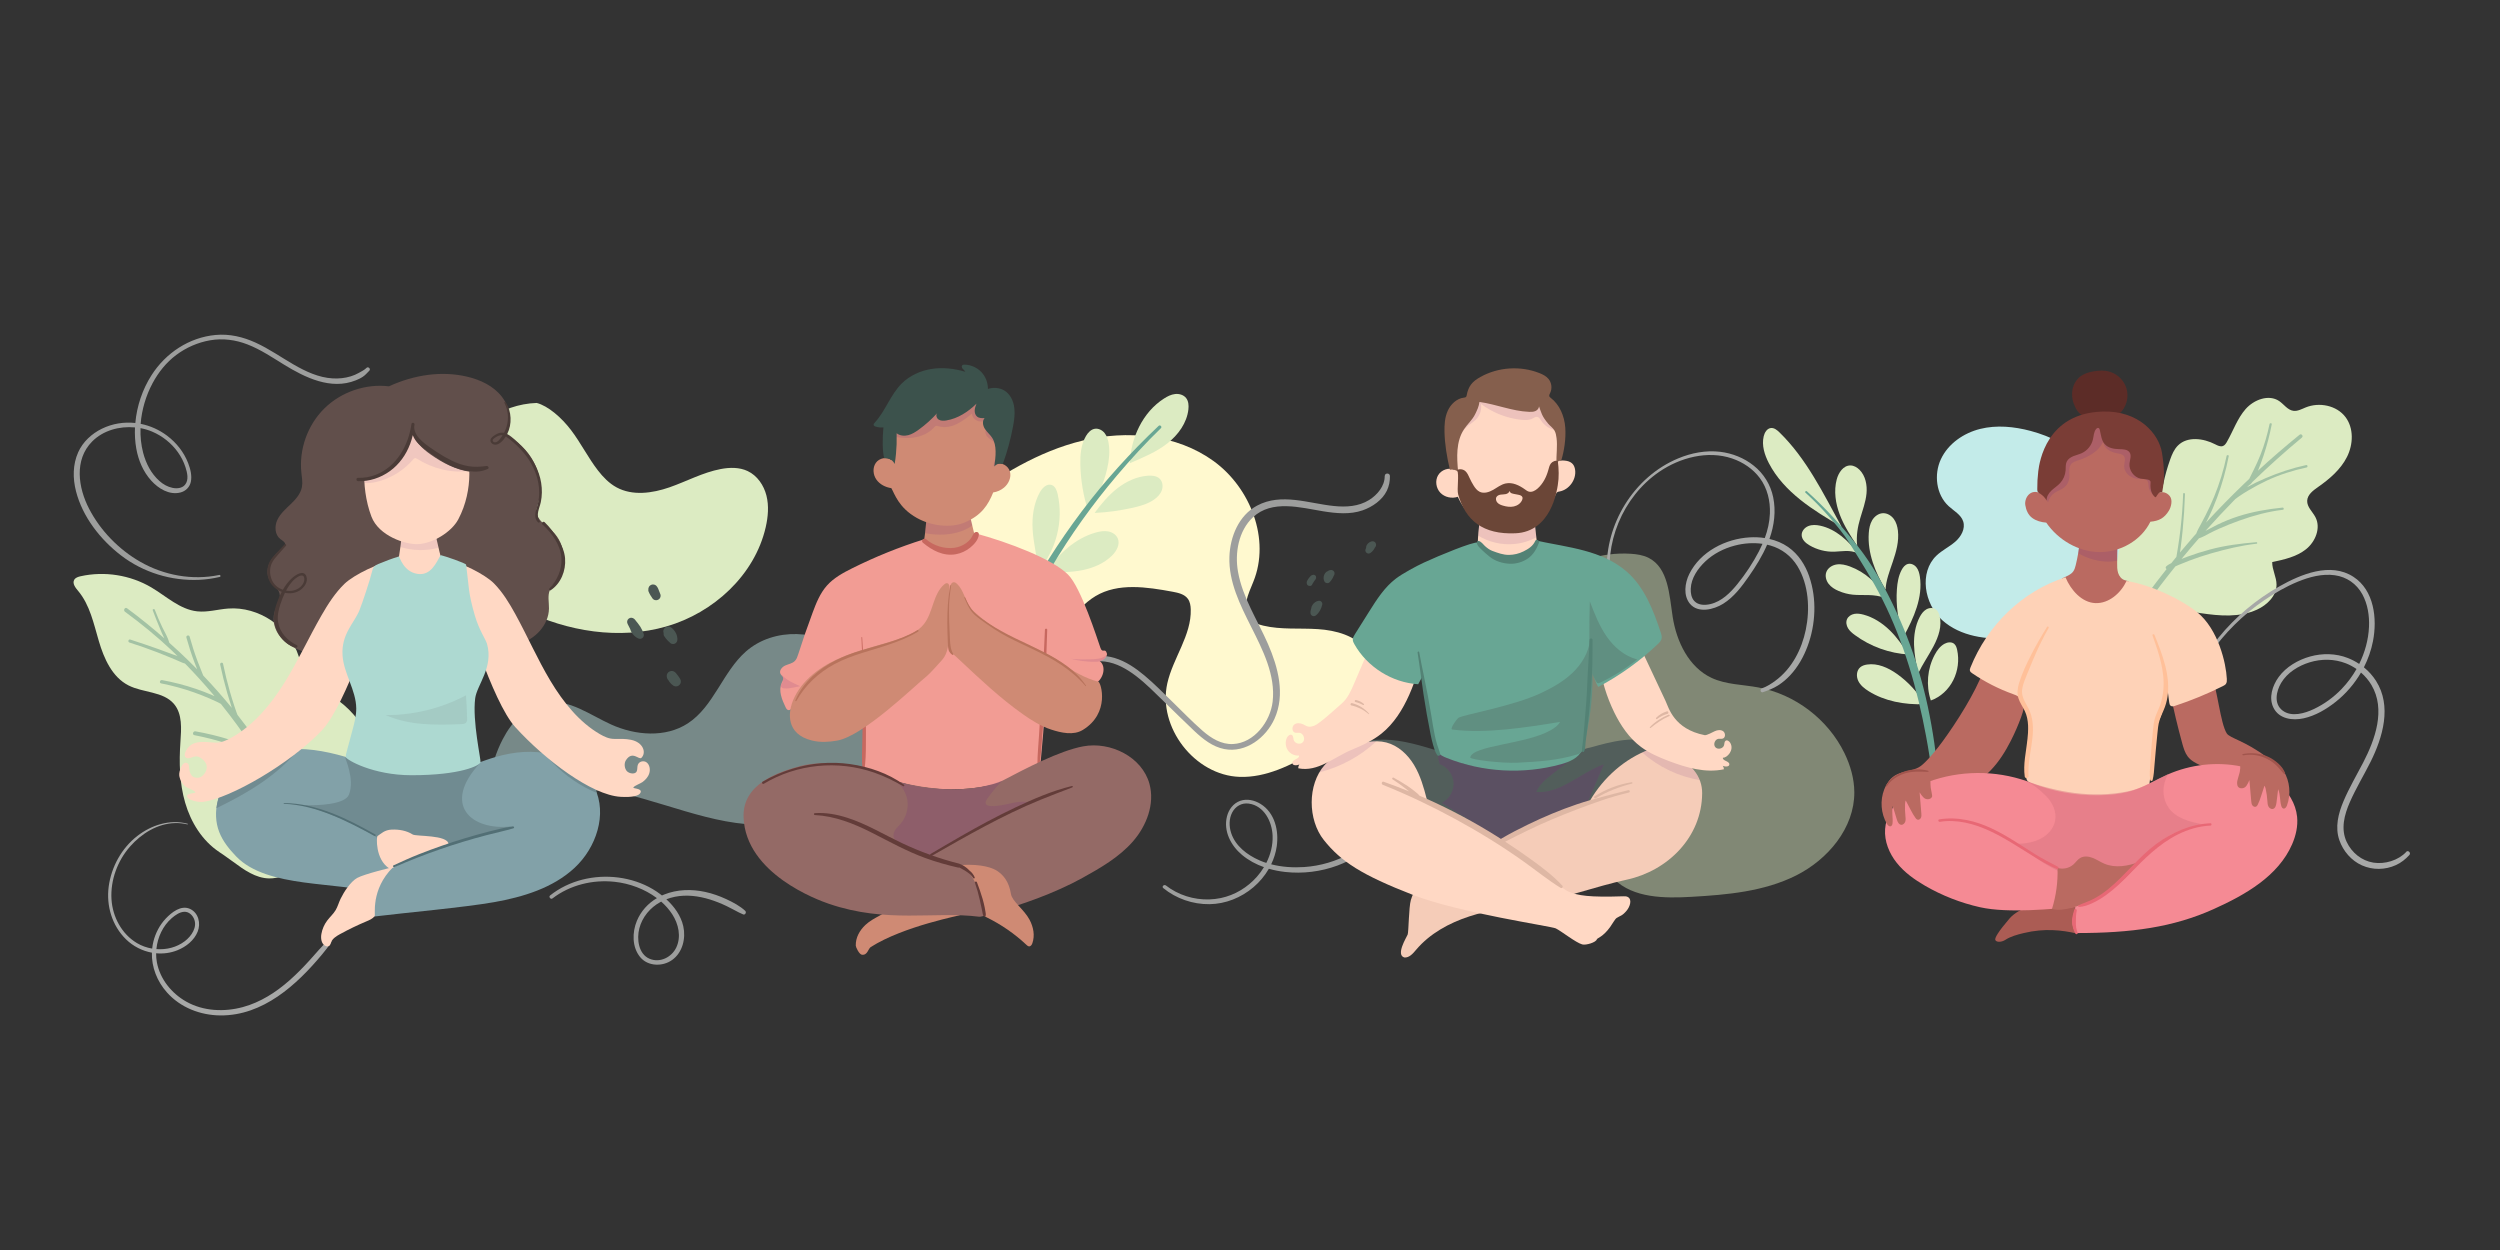 <svg xmlns="http://www.w3.org/2000/svg" viewBox="0 0 1000 500"><rect x="0" y="0" width="1000" height="500" fill="#333333" stroke="none"/><defs><style>      .cls-1 {        opacity: .17;      }      .cls-1, .cls-2, .cls-3, .cls-4, .cls-5, .cls-6, .cls-7, .cls-8 {        mix-blend-mode: multiply;      }      .cls-1, .cls-9, .cls-6, .cls-7, .cls-8 {        fill: none;      }      .cls-10 {        fill: #ba6a61;      }      .cls-11 {        fill: #614f4b;      }      .cls-12 {        fill: #fff9cf;      }      .cls-13 {        fill: #a3c2a4;      }      .cls-14 {        fill: #5c2c27;      }      .cls-2, .cls-15 {        fill: #743285;      }      .cls-2, .cls-8 {        opacity: .13;      }      .cls-16 {        fill: #608f81;      }      .cls-17 {        fill: #538275;      }      .cls-18 {        fill: #9d9e9d;      }      .cls-3 {        opacity: .18;      }      .cls-3, .cls-19, .cls-4, .cls-5 {        fill: #79287a;      }      .cls-20 {        fill: #ffd8c4;      }      .cls-21 {        fill: #6b4637;      }      .cls-22 {        fill: #526f75;      }      .cls-23 {        fill: #68a694;      }      .cls-24 {        opacity: .47;      }      .cls-24, .cls-25 {        fill: #c3ebe9;      }      .cls-26 {        opacity: .46;      }      .cls-26, .cls-27 {        fill: #dcebc2;      }      .cls-28 {        fill: #642c82;      }      .cls-29 {        fill: #e86875;      }      .cls-30 {        fill: #82a1a8;      }      .cls-31 {        fill: #add9d1;      }      .cls-32 {        fill: #855f4d;      }      .cls-33 {        fill: #946a66;      }      .cls-34 {        fill: #ab5c54;      }      .cls-35 {        fill: #525e5b;      }      .cls-36 {        fill: #4a3b37;      }      .cls-37 {        fill: #c7685f;      }      .cls-38 {        fill: #633c39;      }      .cls-4 {        opacity: .25;      }      .cls-39 {        fill: #4b5753;      }      .cls-40 {        fill: #cf8a74;      }      .cls-9 {        isolation: isolate;      }      .cls-41 {        fill: #708b91;      }      .cls-42 {        fill: #3c524c;      }      .cls-43 {        fill: #6b2d91;      }      .cls-44 {        fill: #f58a94;      }      .cls-45 {        fill: #fed2b7;      }      .cls-46 {        fill: #9dbfb9;      }      .cls-46, .cls-47 {        opacity: .52;      }      .cls-48 {        fill: #7a3d36;      }      .cls-49 {        fill: #a1554d;      }      .cls-50 {        fill: #deb7a4;      }      .cls-51 {        fill: #a7a8a7;      }      .cls-5, .cls-7 {        opacity: .15;      }      .cls-52 {        fill: #ffc099;      }      .cls-53 {        fill: #b8735c;      }      .cls-6 {        opacity: .1;      }      .cls-47 {        fill: #db7681;      }      .cls-54 {        fill: #f5ccb8;      }      .cls-55 {        fill: #f29c94;      }    </style></defs><g class="cls-9"><g id="OBJECTS"><g><g><path class="cls-27" d="m858.82,244.03c-8.53-8.02-16.11-18.23-16.63-29.92-.19-4.34.68-8.85,3.21-12.38s6.9-5.9,11.2-5.31c2.73.37,6.1,1.64,7.82-.52.58-.73.77-1.68.96-2.59.67-3.21,1.57-6.37,2.67-9.46.73-2.05,1.59-4.13,3.14-5.66,3.77-3.74,10.16-2.91,14.88-.47.98.5,2.1,1.08,3.12.68.73-.28,1.19-.99,1.58-1.67,2.51-4.37,4.14-9.31,7.47-13.1,3.33-3.78,9.28-6.03,13.44-3.2,1.91,1.3,3.33,3.55,5.62,3.89,1.73.25,3.37-.7,4.98-1.35,5.43-2.2,12.35-.83,15.89,3.83,3.4,4.47,3.15,10.96.62,15.98-2.53,5.02-6.96,8.81-11.56,12.02-2,1.4-4.27,3.08-4.36,5.52-.09,2.5,2.17,4.37,3.32,6.59,2.23,4.3-.04,9.83-3.84,12.83-3.8,3-8.73,4.09-13.47,5.09-.05,3.08,1.73,5.96,1.73,9.04,0,4.47-3.75,8.12-7.81,9.98-14.12,6.44-31.24-2.73-43.98.19Z"></path><path class="cls-13" d="m922.44,186.03c-5.56,1.2-10.95,3.01-16.18,5.23-2.53,1.07-5.02,2.27-7.42,3.6.3-.29.61-.59.91-.88.09-.01.18-.04.26-.11.38-.32.69-.69.96-1.09,6.37-6.16,12.97-12.09,19.79-17.75.73-.6-.19-1.73-.92-1.14-5.7,4.62-11.26,9.42-16.66,14.39.81-1.97,1.55-3.97,2.23-6,1.37-4.09,2.48-8.3,3.29-12.54.11-.57-.78-.65-.89-.09-.87,4.21-2.06,8.32-3.64,12.32-.77,1.94-1.63,3.85-2.56,5.72-.48.96-.94,1.92-1.43,2.88-.17.33-.34.67-.5,1.01-.65.62-1.32,1.23-1.97,1.85-5.25,5.04-10.36,10.25-15.29,15.62.35-.69.68-1.38,1.01-2.05,1.27-2.56,2.37-5.21,3.38-7.88,2.04-5.39,3.58-10.96,4.68-16.62.11-.55-.75-.63-.86-.09-1.15,5.56-2.82,11-4.97,16.25-1.04,2.55-2.22,5.04-3.46,7.5-.64,1.27-1.29,2.53-1.98,3.77-.64,1.15-1.27,2.26-1.71,3.49-.39.44-.78.87-1.17,1.31-1.8,2.07-3.58,4.16-5.34,6.27.1-.71.2-1.43.29-2.14.31-2.33.57-4.67.8-7.01.45-4.74.75-9.5.9-14.25.01-.47-.71-.55-.73-.08-.17,4.76-.52,9.5-1.08,14.23-.28,2.34-.59,4.67-.96,6.99-.18,1.13-.37,2.26-.56,3.4-.03.21-.07.41-.11.62-.68.83-1.35,1.66-2.02,2.49-.75.36-1.47.77-2.06,1.32-.36.33-.22.88.17,1.04-2.68,3.37-5.31,6.79-7.87,10.27-5.83,7.93-11.33,16.1-16.48,24.49-5.15,8.38-9.9,16.98-14.18,25.84-.53,1.11-1.02,2.23-1.51,3.36-.38.87.91,1.31,1.33.52,4.73-8.66,9.38-17.35,14.46-25.81,5.02-8.35,10.39-16.5,16.08-24.41,3.75-5.21,7.65-10.32,11.69-15.33.34-.16.69-.32,1.03-.46,1.43-.61,2.86-1.2,4.32-1.75,2.93-1.11,5.91-2.12,8.92-2.98,5.97-1.7,12.04-3.19,18.22-3.87.4-.04.29-.64-.1-.61-6.3.53-12.57,1.3-18.68,2.96-2.97.8-5.9,1.72-8.79,2.79-.83.31-1.66.63-2.48.95,2.29-2.78,4.61-5.54,6.97-8.25.02,0,.05,0,.07-.01,1.44-.47,2.72-1.24,4.05-1.94,1.33-.69,2.69-1.34,4.07-1.95,2.66-1.18,5.36-2.26,8.1-3.23,5.59-2,11.38-3.59,17.29-4.28.57-.07.42-.94-.15-.88-6.02.62-11.96,1.63-17.73,3.49-2.86.92-5.66,2.05-8.36,3.37-1.35.66-2.69,1.36-4.01,2.08-.24.13-.47.26-.71.39,3.88-4.35,7.86-8.6,11.94-12.76.56-.4,1.1-.83,1.65-1.2,1.18-.79,2.38-1.55,3.61-2.27,2.39-1.41,4.82-2.73,7.33-3.9,5.07-2.37,10.44-4.07,15.9-5.25.6-.13.45-1.08-.16-.95Z"></path></g><path class="cls-25" d="m847.16,204.09c-4.16-15.95-18.98-27.48-34.91-31.72-6.58-1.75-13.59-2.45-20.2-.8-6.61,1.65-12.77,5.89-15.67,12.06-2.9,6.17-1.93,14.24,3.09,18.84,2.1,1.92,4.91,3.38,5.8,6.08.97,2.95-.86,6.14-3.21,8.17-2.35,2.03-5.24,3.39-7.48,5.53-7.02,6.72-4.91,19.36,2.33,25.84,7.24,6.48,17.74,7.91,27.43,7.15,12.95-1.02,26.11-5.83,34.63-15.64,8.52-9.81,10.9-25.09,8.18-35.52Z"></path><path class="cls-27" d="m214.71,161.18c-14.33.45-27.83,9.96-33.62,23.07-5.78,13.12-3.84,29.18,4.45,40.88,5.93,8.37,14.65,14.41,23.88,18.9,17.64,8.59,38.32,11.97,57.16,6.54,18.85-5.44,35.31-20.54,39.7-39.66.95-4.16,1.34-8.53.3-12.67-1.04-4.13-3.67-8.01-7.53-9.82-3.31-1.56-7.18-1.49-10.78-.8-7.14,1.36-13.63,4.93-20.5,7.32-6.86,2.38-14.78,3.48-21.16,0-2.97-1.62-5.38-4.11-7.45-6.79-3.95-5.11-6.83-10.97-10.74-16.11-3.91-5.14-9.25-9.69-13.72-10.86Z"></path><path class="cls-12" d="m384.79,201.28c14.62-10.91,30.52-20.73,48.25-25.04,17.73-4.32,37.63-2.52,52.4,8.19,14.77,10.71,22.78,31.33,15.91,48.23-1.98,4.86-4.92,10.83-1.48,14.8,1.36,1.57,3.44,2.32,5.46,2.8,7.1,1.69,14.53.91,21.81,1.39,7.28.47,15.08,2.59,19.47,8.42,5.22,6.92,3.86,17.16-.99,24.35-4.85,7.19-12.46,11.97-19.97,16.3-9.2,5.3-19.17,10.39-29.79,10.03-17.99-.61-32.87-19.87-28.93-37.43,2.28-10.16,9.67-19.15,9.37-29.55-.04-1.49-.27-3.04-1.15-4.24-1.35-1.87-3.85-2.42-6.12-2.84-10.35-1.91-21.76-3.65-30.8,1.74-9.24,5.5-14.2,17.55-24.6,20.28-10.43,2.73-20.9-5.94-24.89-15.95-4.93-12.39-2.64-27.36-3.97-41.45Z"></path><path class="cls-18" d="m146.6,147.16c-.85.84-2.05,1.42-3.08,2-1.02.58-2.1,1.03-3.22,1.38-2.34.72-4.8.96-7.24.82-5.61-.32-10.82-2.79-15.61-5.55-5.06-2.92-9.85-6.31-15.18-8.74-5.07-2.32-10.47-3.6-16.06-3.08-10.57.98-19.92,7.21-25.59,16.07-3.62,5.66-5.89,12.35-6.49,19.14-4.51-.5-9.14.22-13.39,2.29-4.04,1.97-7.61,5.26-9.46,9.4-2.21,4.94-2.2,10.43-.88,15.61,2.62,10.25,9.76,19.35,18.05,25.7,8.88,6.8,20.06,10.23,31.22,9.73,2.78-.12,5.55-.52,8.25-1.16.51-.12.29-.89-.22-.79-10.76,2.27-22.15.16-31.65-5.3-8.53-4.91-15.85-12.39-20.39-21.14-4.37-8.4-6.08-19.58,1.19-26.93,4.4-4.45,10.94-6.23,17.14-5.64-.13,2.87.03,5.75.54,8.55.84,4.67,2.76,9.19,5.96,12.73,2.86,3.17,7.19,5.86,11.64,4.76,2.1-.52,3.74-2.12,4.2-4.26.53-2.49-.18-5.18-1.07-7.5-1.69-4.38-4.67-8.13-8.4-10.95-3.18-2.4-6.81-4.01-10.6-4.76.44-5.69,2.13-11.32,4.76-16.24,2.32-4.35,5.49-8.33,9.46-11.3,3.99-2.98,8.65-5.03,13.55-5.88,5.08-.88,10.19-.2,14.98,1.66,5.19,2.01,9.85,5.16,14.57,8.06,8.41,5.17,18.77,10.29,28.73,6.3.99-.4,1.99-.86,2.88-1.47.98-.66,1.69-1.54,2.52-2.36.74-.73-.4-1.87-1.14-1.14Zm-85.72,25.5c4.09,1.74,7.72,4.62,10.3,8.26,1.29,1.82,2.32,3.82,3.01,5.95.7,2.18,1.44,5.1-.19,7.05-1.2,1.43-3.26,1.58-4.97,1.23-1.99-.41-3.74-1.41-5.24-2.74-3.35-2.96-5.4-7.03-6.53-11.31-.84-3.19-1.16-6.51-1.05-9.84,1.62.3,3.2.77,4.68,1.4Z"></path><path class="cls-39" d="m257.49,253.58c-.35-1.02-.81-2.01-1.38-2.92-.31-.49-.65-.95-1.01-1.4-.08-.1-.16-.2-.24-.3-.04-.04-.07-.09-.11-.13-.14-.15.05.07.08.11-.17-.23-.35-.45-.53-.67-.18-.25-.36-.5-.6-.7-.64-.55-1.52-.66-2.21-.13-.68.53-.82,1.41-.43,2.17.34.66.68,1.33,1.01,1.99.45,1.6,1.66,3.05,3.15,3.74.58.27,1.19.29,1.72-.12.46-.36.76-1.04.55-1.62Z"></path><path class="cls-39" d="m270.82,254.44c-.13-.48-.33-.94-.56-1.38-.23-.43-.53-.83-.85-1.19-.33-.39-.7-.75-1.15-1.01-.16-.07-.31-.13-.47-.2-.26-.08-.52-.09-.78-.03-.41.05-.83.22-1.12.54-.23.25-.4.54-.5.86-.08.26-.09.52-.03.78,0,.15.04.29.09.43-.06.39-.02.8.19,1.14.35.56.76,1.1,1.2,1.59.18.19.36.38.55.55.1.09.19.17.3.26.12.1.21.2.31.32.39.46,1.13.6,1.68.45.29-.08.55-.23.76-.45.21-.22.36-.47.45-.76.05-.32.09-.61.06-.94-.03-.32-.06-.64-.14-.95Z"></path><path class="cls-39" d="m264.18,237.81c-.06-.23-.16-.45-.25-.67-.09-.23-.18-.46-.28-.69-.23-.59-.42-1.23-.81-1.73-.1-.13-.2-.25-.29-.38-.17-.18-.37-.31-.61-.39-.15-.09-.31-.13-.47-.13-.25-.06-.5-.04-.75.03-.31.1-.59.26-.83.48-.18.17-.31.37-.39.61-.12.22-.17.47-.16.73,0,.03,0,.06.01.09-.04.24-.04.48.02.72.23.54.46,1.08.77,1.58.12.19.24.38.38.57.13.18.24.38.36.57.23.38.64.73,1.08.83.16.02.32.04.48.06.25,0,.48-.04.7-.16.15-.04.29-.12.4-.23.2-.13.35-.3.47-.51.23-.43.31-.91.18-1.39Z"></path><path class="cls-39" d="m272.08,271.61c-.22-.42-.51-.82-.79-1.2-.24-.32-.48-.63-.73-.94-.07-.09-.15-.18-.22-.27-.18-.22-.42-.38-.66-.54-.58-.39-1.42-.34-2.01,0-.3.18-.54.41-.71.71-.18.31-.27.65-.27,1,0,.03,0,.05,0,.08.01.19.04.39.08.58.04.21.12.41.23.59.1.17.21.31.34.44.22.43.52.81.83,1.17.22.26.48.48.75.69.02.02.05.04.07.06.18.19.39.33.63.41.24.12.49.18.76.17.17-.02.35-.05.52-.07.26-.06.48-.18.67-.35.15-.09.27-.21.35-.35.17-.19.29-.41.35-.67.02-.17.05-.35.07-.52,0-.36-.09-.69-.27-1Z"></path><path class="cls-51" d="m131.28,376.09c-2.7,2.53-5.05,5.41-7.55,8.15-2.49,2.74-5.09,5.39-7.87,7.85-5.42,4.79-11.65,8.82-18.68,10.73-7.48,2.04-15.83,1.69-22.69-2.18-5.84-3.29-10.45-8.97-11.72-15.63-.23-1.21-.33-2.45-.32-3.7,2.87.26,5.8-.11,8.56-1.23,3.43-1.39,6.65-3.91,8.06-7.42,1.32-3.28.36-7.52-3.06-9.1-3.58-1.65-7.36,1.38-9.7,3.86-2.42,2.56-4.11,5.79-4.95,9.2-.23.94-.39,1.88-.49,2.82-2.15-.36-4.23-1.1-6.09-2.21-6.12-3.63-9.75-10.52-10.18-17.52-.47-7.61,2.42-15.44,7.45-21.13,4.55-5.15,10.91-9.16,17.94-9.35,1.68-.05,3.35.14,4.98.53.17.04.25-.22.07-.27-7.08-1.88-14.49.53-20.14,4.92-6.27,4.87-10.38,12.39-11.42,20.23-1.01,7.68,1.33,15.63,6.94,21.1,2.86,2.79,6.5,4.63,10.34,5.33-.16,5.81,2.08,11.48,6.02,15.9,5.39,6.06,13.32,9.13,21.35,9.2,17.04.15,30.56-12.19,40.79-24.51,1.26-1.51,2.44-3.02,3.52-4.67.48-.73-.57-1.47-1.18-.91Zm-62.54-8.87c1.36-1.16,3.12-2.43,4.96-2.51,1.71-.07,3.13,1.17,3.83,2.65,1.62,3.43-.96,7.11-3.62,9.13-3.23,2.46-7.34,3.46-11.35,3.15.46-4.72,2.6-9.34,6.18-12.42Z"></path><path class="cls-26" d="m600.77,258.79c5.77-22.21,28.52-38.7,51.42-37.29,2.51.15,5.06.52,7.29,1.66,7.87,4.02,8.24,14.77,9.58,23.5,1.53,9.97,6.45,20.23,15.58,24.5,5.76,2.69,12.36,2.64,18.61,3.8,14.78,2.73,28.01,12.82,34.56,26.34,2.35,4.86,3.89,10.18,3.92,15.58.08,14.3-10.56,26.95-23.35,33.34-12.79,6.39-27.45,7.69-41.73,8.51-10.93.63-23.2.55-31.06-7.06-13.93-13.5-3.36-38.8-13.51-55.33-7.1-11.58-23.77-17.9-31.32-37.53Z"></path><g><path class="cls-27" d="m87.68,340.79c-6.8-4.51-11.35-11.9-13.62-19.73-2.28-7.84-2.45-16.14-1.89-24.28.36-5.26.84-11.16-2.57-15.19-4.3-5.08-12.3-4.41-18.23-7.44-6.5-3.33-9.77-10.7-11.83-17.7-2.07-7-3.58-14.5-8.29-20.09-1.08-1.28-2.39-2.96-1.57-4.42.49-.88,1.58-1.22,2.56-1.44,9.55-2.13,19.88-.5,28.3,4.47,6,3.54,11.42,8.82,18.35,9.57,4.12.45,8.23-.81,12.36-1.12,12.19-.93,24.48,7.34,28.2,18.99.93,2.92,1.41,6.07,3.14,8.6,2.02,2.96,5.43,4.6,8.52,6.42,6.15,3.61,11.76,8.6,14.62,15.13,4.19,9.57,1.81,20.89-3.03,30.16-5.49,10.5-14.04,19.37-24.34,25.23-3.3,1.88-6.92,3.48-10.72,3.42-5.33-.09-10-3.41-14.29-6.59-2.57-1.91-5.2-3.67-5.68-3.98Z"></path><path class="cls-13" d="m125.68,340.37c-.73-4.05-2.57-7.87-4.27-11.59-1.67-3.66-3.5-7.26-5.4-10.8-3.83-7.14-8.07-14.07-12.67-20.75-2.66-3.86-5.44-7.61-8.34-11.27-.13-.37-.31-.74-.42-1.08-.31-.89-.61-1.78-.91-2.68-.61-1.84-1.18-3.7-1.71-5.56-1.06-3.68-1.96-7.4-2.74-11.14-.16-.75-1.3-.43-1.15.32.8,3.8,1.73,7.57,2.8,11.3.52,1.81,1.07,3.61,1.66,5.41.07.21.14.42.21.63-3.65-4.46-7.47-8.78-11.45-12.95-.18-.45-.36-.9-.54-1.36-.59-1.52-1.22-3.03-1.79-4.56-1.18-3.16-2.21-6.38-3.1-9.63-.23-.84-1.53-.48-1.3.36.93,3.36,2,6.67,3.23,9.93.35.93.71,1.85,1.08,2.77-2.34-2.38-4.72-4.71-7.16-6.99-1.31-1.22-2.63-2.42-3.97-3.61-.59-2.22-1.84-4.21-2.84-6.27-1.1-2.27-2.07-4.6-2.98-6.95-.19-.5-1-.29-.82.22.88,2.4,1.84,4.77,2.83,7.13.57,1.37,1.11,2.78,1.81,4.09-4.81-4.21-9.77-8.23-14.91-12.03-.84-.62-1.66.79-.82,1.4,6.48,4.75,12.72,9.85,18.57,15.36.82.78,1.62,1.58,2.43,2.37-.65-.23-1.3-.46-1.91-.69-1.88-.72-3.78-1.42-5.68-2.09-3.75-1.33-7.51-2.63-11.31-3.84-.76-.24-1.08.95-.33,1.19,3.74,1.21,7.46,2.48,11.12,3.9,1.78.69,3.55,1.4,5.32,2.14.97.4,1.94.82,2.91,1.23.88.37,1.77.85,2.69,1.09.05.01.1,0,.15.01,3.84,3.92,7.53,7.99,11.09,12.18.26.3.5.61.76.92-.32-.14-.64-.3-.97-.44-2.12-.91-4.27-1.74-6.45-2.48-4.43-1.51-8.98-2.68-13.58-3.52-.86-.16-1.23,1.15-.36,1.32,4.49.89,8.91,2.09,13.22,3.62,2.14.76,4.25,1.59,6.33,2.5,1.07.47,2.14.95,3.19,1.46.37.18.75.4,1.14.61,4.63,5.73,8.97,11.69,12.99,17.85-.98-.42-1.95-.83-2.94-1.22-2.15-.86-4.33-1.63-6.54-2.32-4.47-1.41-9.03-2.51-13.65-3.32-1-.18-1.44,1.34-.42,1.54,4.5.86,8.94,2,13.29,3.42,2.15.7,4.28,1.47,6.39,2.29,1.08.42,2.15.86,3.22,1.32.8.35,1.48.7,2.28.81,3.13,4.93,6.06,9.97,8.78,15.14,2.1,3.98,4.05,8.04,5.92,12.14,1.85,4.05,3.38,8.36,5.76,12.14.77,1.23,2.51.4,2.26-.95Z"></path></g><path class="cls-18" d="m298.12,364.36c-2.17-2.01-4.94-3.46-7.62-4.71-2.67-1.24-5.49-2.24-8.37-2.87-5.44-1.19-11.3-1.07-16.51,1.05-.28.12-.56.24-.84.36-.21-.17-.43-.34-.65-.51-3.86-2.94-8.44-4.95-13.15-6.02-9.43-2.16-19.81-.73-28.04,4.46-1.01.63-1.97,1.33-2.91,2.07-.68.53.24,1.73.93,1.2,7.08-5.42,16.15-7.62,24.96-6.66,5.88.64,11.97,2.86,16.84,6.52-3.55,2.1-6.39,5.2-8.01,9.09-1.9,4.56-1.97,10.47,1.28,14.46,3.1,3.81,9.01,3.93,12.84,1.18,4.17-2.99,5.53-8.63,4.45-13.46-.95-4.25-3.6-7.88-6.78-10.81,9.02-3.48,19.05-.15,27.23,4.33,1.16.64,2.28,1.22,3.51,1.73.8.33,1.41-.87.82-1.41Zm-29.23,1.34c2.52,3.87,3.67,8.96,1.62,13.3-1.85,3.9-6.51,6.26-10.68,4.51-4.48-1.88-5.18-7.99-4.11-12.12,1.17-4.54,4.32-8.34,8.42-10.56.12-.06.24-.12.35-.18,1.68,1.49,3.18,3.17,4.4,5.05Z"></path><path class="cls-18" d="m553.88,190.42c.05,3.99-3,7.59-6.23,9.58-4.24,2.63-9.25,2.9-14.1,2.4-10.11-1.02-21-5.35-30.71-.16-7.37,3.94-10.81,12.5-11.08,20.5-.34,9.99,4.34,19.3,8.7,27.99,4.61,9.19,9.84,19.35,8.59,29.97-.93,7.91-7.34,16.5-15.85,16.91-4.67.22-8.73-2.32-12.14-5.28-4.11-3.57-7.9-7.54-11.81-11.33-3.75-3.64-7.4-7.41-11.41-10.76-3.58-2.99-7.53-5.72-12.04-7.07-4.24-1.27-8.81-1.14-12.91.55-3.96,1.63-7.34,4.43-10,7.75-6.31,7.86-8.12,17.9-10.18,27.5-.54,2.52-1.11,5.03-1.79,7.52-.31,1.11,1.42,1.59,1.73.48,2.72-9.88,3.45-20.68,8.63-29.72,4.2-7.34,11.71-13.75,20.68-12.63,4.63.58,8.85,3.03,12.5,5.82,4.02,3.08,7.58,6.74,11.21,10.26,4.03,3.91,8,7.88,12.09,11.72,3.4,3.19,7.29,6.31,11.99,7.21,8.62,1.65,16.66-4.59,20.06-12.15,4.36-9.69,1.43-20.6-2.6-29.85-4.16-9.55-10.14-18.46-12-28.88-1.35-7.52.19-16.46,5.98-21.86,7.64-7.12,18.96-3.85,28.05-2.38,5.18.84,10.78,1.39,15.84-.39,3.85-1.35,7.82-4.05,9.65-7.82.91-1.87,1.27-3.82,1.24-5.89-.02-1.33-2.08-1.33-2.07,0Z"></path><path class="cls-18" d="m561.64,313.49c-1.85,5.71-4.33,11.22-7.94,16.04-3.62,4.84-8.27,8.91-13.55,11.84-5.64,3.13-11.98,5-18.41,5.44-4.38.3-8.96.02-13.27-1.09,1.09-2.26,1.86-4.67,2.22-7.16.91-6.28-.75-13.46-6.46-16.99-2.39-1.48-5.42-2.19-8.14-1.24-2.78.98-4.61,3.47-5.31,6.26-1.47,5.86,1.6,11.69,6.03,15.38,2.61,2.18,5.6,3.77,8.77,4.89-.81,1.34-1.75,2.61-2.78,3.79-3.78,4.3-8.87,7.4-14.49,8.57-6.06,1.27-12.57.35-18.05-2.53-1.37-.72-2.68-1.55-3.9-2.5-.74-.57-1.79.44-1.05,1.05,5.18,4.22,11.78,6.51,18.47,6.43,6.47-.08,12.71-2.62,17.62-6.8,2.43-2.07,4.54-4.59,6.14-7.37,2.12.61,4.31,1.03,6.5,1.28,7.02.79,14.27-.11,20.9-2.55,12.48-4.58,22.86-14.95,27.07-27.62.51-1.54.86-3.1,1.12-4.7.15-.97-1.18-1.38-1.49-.41Zm-57.95,30.6c-4.82-2.12-9.54-5.7-11.23-10.9-.87-2.68-.9-5.68.43-8.22,1.29-2.46,3.78-3.91,6.57-3.54,6.18.81,9.37,7.24,9.58,12.87.14,3.79-.81,7.52-2.52,10.87-.96-.31-1.91-.66-2.83-1.07Z"></path><path class="cls-39" d="m526.44,230.81c-.03-.22-.12-.45-.29-.6-.13-.12-.29-.21-.46-.27-.19-.06-.47-.04-.68.04-.12.03-.24.06-.36.13-.13.07-.25.17-.36.27-.1.09-.19.19-.28.29-.09.1-.17.21-.26.32-.05.05-.1.09-.14.16-.01.02-.02.04-.03.06-.08.1-.16.19-.23.29-.15.21-.3.42-.41.65-.16.33-.31.65-.26,1.03.02.14.03.31.08.45.11.29.26.5.55.62.11.06.24.09.37.08.02,0,.03,0,.04,0,.06.02.12.04.18.05.33.04.7-.11.86-.41.11-.21.22-.42.35-.62.13-.21.27-.42.4-.62.11-.17.22-.35.33-.52.12-.13.23-.25.33-.4.02-.03.05-.07.07-.1.06-.1.09-.2.11-.3.02-.05.04-.1.06-.15.04-.14.05-.28.02-.42Z"></path><path class="cls-39" d="m528.55,240.67c-.16-.16-.34-.27-.56-.33-.22-.06-.45-.06-.67,0-.99.16-1.81.87-2.35,1.67-.3.45-.47.95-.51,1.49-.02.06-.05.12-.07.18-.15.46-.23.98-.21,1.47.02.53.31,1,.81,1.21.22.09.44.12.69.09.31-.04.52-.16.76-.36,1.26-1.04,2.08-2.61,2.44-4.19.1-.45,0-.9-.33-1.23Z"></path><path class="cls-39" d="m533.63,228.67c-.12-.21-.29-.37-.49-.49-.21-.12-.44-.19-.69-.19-.21.02-.42.04-.62.09-.17.05-.38.15-.54.25-.07.04-.14.1-.21.15,0,0,0,0,0,0-.23.06-.43.18-.6.35-.24.2-.44.46-.59.72-.16.27-.29.58-.36.89-.06.31-.11.63-.08.95.02.2.04.42.1.62.06.21.15.41.24.6.18.37.58.58.97.63.4.05.83-.06,1.11-.36.72-.76,1.26-1.63,1.64-2.6.04-.08.09-.15.13-.23.24-.43.25-.95,0-1.38Z"></path><path class="cls-39" d="m550.26,217.2c-.12-.21-.29-.37-.5-.5-.22-.13-.45-.19-.7-.19-.2.02-.42.02-.61.1-.19.08-.38.15-.56.25-.08.04-.16.09-.23.15-.16.12-.35.24-.49.4-.14.15-.26.32-.38.49-.05.08-.1.15-.14.24-.04.07-.06.15-.09.22-.07.11-.1.23-.1.36-.03.12-.03.23,0,.35-.09.24-.18.48-.27.72l-.05.34.05.34c.07.27.24.5.46.67.08.08.17.13.28.17.1.06.21.09.32.09.27.04.59,0,.82-.15.82-.55,1.47-1.31,1.88-2.21,0,0,0,0,.01-.01.12-.12.21-.27.29-.41.24-.43.25-.96,0-1.4Z"></path><path class="cls-51" d="m723.72,230.63c-1.62-4.68-4.36-8.96-8.46-11.82-2.25-1.57-4.81-2.62-7.49-3.23.02-.06.05-.13.07-.19,1.86-5.24,2.57-10.98,1.44-16.46-1.03-5.03-3.8-9.5-7.82-12.69-3.85-3.07-8.54-4.94-13.42-5.52-5.68-.67-11.48.44-16.72,2.62-8.94,3.71-16.33,10.35-21.39,18.55-4.86,7.89-7.51,17.2-7.21,26.48.07,2.28.33,4.56.76,6.8.13.71,1.22.41,1.08-.3-1.65-8.62-.51-17.63,2.82-25.73,3.36-8.16,9.02-15.44,16.33-20.43,8.29-5.67,19.34-8.63,29.1-5.33,4.34,1.46,8.39,4.16,11.13,7.86,3.02,4.08,4.21,9.15,4.02,14.18-.13,3.37-.88,6.65-2.04,9.8-1.97-.31-3.98-.39-5.95-.28-9.72.54-19.84,5.7-24.27,14.68-1.76,3.57-2.45,8.6.28,11.89,3.26,3.93,9.57,2.32,13.28,0,4.33-2.7,7.47-6.92,10.34-11.04,2.77-3.98,5.35-8.13,7.25-12.59.43.1.87.2,1.29.32,4.56,1.31,8.37,4.22,10.84,8.27,4.52,7.39,5.06,17.14,3.33,25.46-1.64,7.93-5.64,15.64-12.3,20.47-1.58,1.15-3.39,2.3-5.25,2.94-.96.34-.55,1.88.42,1.54,2.11-.74,4.1-1.49,6.01-2.69,1.86-1.18,3.53-2.61,5.02-4.23,3.04-3.3,5.26-7.28,6.82-11.47,3.26-8.73,3.74-19,.67-27.86Zm-20.15-10.09c-2.38,4.57-5.31,9-8.55,13.01-2.83,3.51-6.33,7.03-10.87,8.09-2.14.5-4.77.52-6.39-1.19-1.24-1.31-1.54-3.27-1.46-5,.18-4.22,2.83-8.04,5.81-10.86,3.28-3.1,7.46-5.22,11.81-6.36,3.59-.94,7.4-1.23,11.08-.7-.44,1.02-.92,2.02-1.43,3.01Z"></path><path class="cls-51" d="m962.5,340.76c-3.19,3.42-8.58,5.02-13.15,4.29-4.71-.75-8.63-3.97-10.66-8.24-2.48-5.24-.95-10.93,1.26-15.97,2.43-5.54,5.58-10.71,8.28-16.11,4.9-9.82,8.59-22.33,2.17-32.39-1.31-2.06-2.96-3.87-4.84-5.4,1.68-3.31,2.92-6.83,3.63-10.46,1.75-8.97.51-20.34-7.83-25.76-9.19-5.98-21.03-1-29.54,3.79-9.28,5.23-17.59,12.2-24.34,20.45-1.64,2.01-3.19,4.09-4.65,6.24-.43.63.59,1.21,1.01.59,5.89-8.5,13.35-15.9,21.9-21.73,4.2-2.86,8.67-5.44,13.37-7.38,4.62-1.9,9.82-3.29,14.85-2.58,4.73.67,8.68,3.42,10.97,7.6,2.16,3.95,2.87,8.58,2.67,13.04-.23,5.15-1.63,10.21-3.92,14.83-1.41-.94-2.92-1.73-4.51-2.36-4.8-1.89-10.2-1.99-15.14-.61-4.82,1.35-9.56,4.1-12.55,8.19-2.51,3.43-4.1,8.31-2.07,12.34,2.25,4.48,7.64,5.16,12.06,4.19,4.7-1.03,9.11-3.65,12.84-6.61,4.04-3.2,7.47-7.21,10.09-11.7,1.64,1.43,3.07,3.1,4.17,4.96,5.81,9.83,1.49,21.79-3.3,31.05-2.65,5.13-5.61,10.1-7.86,15.43-2.09,4.95-3.49,10.41-1.65,15.66,1.52,4.34,4.78,8.14,9.01,10.03,4.34,1.94,9.33,1.85,13.63-.12,2.08-.95,3.8-2.34,5.34-4.01.79-.85-.48-2.13-1.28-1.28Zm-25.8-65.22c-3.2,3.33-6.98,6.1-11.16,8.08-3.65,1.73-8.94,3.32-12.52.59-3.57-2.72-2.56-7.67-.57-11.03,2.46-4.13,6.87-6.85,11.38-8.24,4.75-1.46,9.87-1.42,14.52.39,1.5.58,2.93,1.36,4.26,2.28-1.64,2.87-3.63,5.55-5.91,7.92Z"></path><g><path class="cls-27" d="m769.86,281.67c-2.76-4.76-6.57-8.91-11.06-12.09-3.51-2.48-7.75-4.42-12-3.76-.99.15-1.99.46-2.74,1.12-1.48,1.29-1.61,3.66-.76,5.42.85,1.77,2.46,3.04,4.12,4.09,6.38,4.01,14.3,5.52,22.45,5.22Z"></path><path class="cls-27" d="m772.33,280.19c-1.99-5.98-1.41-12.76,1.57-18.31.93-1.74,2.15-3.41,3.88-4.36,1.21-.66,2.82-.88,3.88,0,.71.59,1.01,1.53,1.2,2.43.88,4.05.32,8.4-1.54,12.1-1.86,3.7-5.02,6.74-8.99,8.14Z"></path><path class="cls-27" d="m763.42,261.99c-2.16-3.54-4.55-6.97-7.51-9.86-2.97-2.89-6.56-5.23-10.56-6.29-1.19-.31-2.44-.51-3.65-.28s-2.37.96-2.88,2.08c-.53,1.17-.26,2.59.41,3.69.67,1.1,1.69,1.94,2.73,2.7,6.25,4.59,13.84,7.33,21.59,7.77-.05-.2-.1-.4-.12.19Z"></path><path class="cls-27" d="m767.25,269.42c-.76-3.77-1.52-7.55-1.63-11.4-.11-3.84.47-7.77,2.25-11.18.63-1.21,1.45-2.38,2.62-3.07s2.76-.82,3.86,0c.78.58,1.2,1.52,1.45,2.45,1.11,4.09-.38,8.44-2.35,12.2-1.97,3.76-4.46,7.32-6.2,11Z"></path><path class="cls-27" d="m761.44,254.62c-2.22-6.02-3.14-12.52-2.68-18.93.19-2.66.64-5.35,1.88-7.7.56-1.06,1.37-2.11,2.53-2.41,1.26-.33,2.63.35,3.43,1.38s1.14,2.35,1.34,3.64c1.27,8.31-2.39,16.5-6.5,24.03Z"></path><path class="cls-27" d="m754.17,239.23c-2.93-5.79-8.11-10.4-14.19-12.64-1.69-.62-3.51-1.07-5.29-.81-1.78.26-3.53,1.35-4.16,3.04-.58,1.57-.1,3.39.92,4.72,1.02,1.33,2.51,2.22,4.05,2.87,1.78.76,3.69,1.26,5.62,1.46,4.08.42,8.29-.45,13.06,1.36Z"></path><path class="cls-27" d="m754.25,235.86c-4.16-6.83-7.3-14.65-6.74-22.63.12-1.78.45-3.59,1.36-5.13.91-1.53,2.51-2.75,4.3-2.82,1.69-.07,3.31.91,4.32,2.26s1.48,3.04,1.68,4.72c.98,8.59-4.74,16.53-4.92,23.59Z"></path><path class="cls-27" d="m743.22,221.39c-3.88-5.09-8.9-9.78-15.16-11.12-1.57-.33-3.25-.44-4.73.16-1.49.6-2.72,2.04-2.66,3.65.06,1.8,1.61,3.17,3.16,4.07,2.98,1.74,6.45,2.63,9.9,2.53,3.06-.09,6.15-.92,9.5.71Z"></path><path class="cls-27" d="m742.88,218.37c-2.65-3.99-5.27-8.05-6.97-12.52-1.7-4.48-2.44-9.45-1.22-14.08.72-2.72,2.66-5.62,5.48-5.59,1.37.01,2.65.75,3.62,1.72,2.43,2.42,3.14,6.13,2.81,9.54-.33,3.41-1.57,6.66-2.53,9.95s-1.65,6.79-1.19,10.99Z"></path><path class="cls-27" d="m736.63,210.72c-11.31-6.56-23.09-13.87-29.1-25.48-1.71-3.3-2.91-7.11-2.05-10.73.36-1.51,1.32-3.12,2.86-3.3,1.33-.15,2.5.81,3.45,1.74,10.82,10.53,17.55,24.46,24.84,37.76Z"></path><path class="cls-23" d="m767.36,267.91c-2.71-9.01-6.16-17.81-10.27-26.27-3.91-8.07-8.31-15.98-13.88-23.03-6.21-7.88-12.95-15.39-20.44-22.08-.38-.34-.98.18-.6.53,3.3,3,6.41,6.16,9.35,9.52,2.91,3.33,5.9,6.84,8.23,10.61,4.64,7.49,9.36,14.89,13.31,22.78,8.56,17.07,13.9,35.82,17.38,54.55,1.01,5.44,1.87,10.9,2.55,16.38.7,5.58,1.14,11.2,1.92,16.77.1.69,1.2.62,1.22-.08.15-5.03-.22-10.12-.65-15.12-.43-5.07-1.02-10.13-1.74-15.16-1.43-9.93-3.49-19.78-6.38-29.39Z"></path></g><g><path class="cls-27" d="m415.45,228.22c7.1-8.25,10.01-19.93,7.62-30.55-.34-1.49-.95-3.16-2.39-3.67-1.93-.68-3.79,1.17-4.77,2.97-2.44,4.46-3.15,9.7-2.86,14.78.29,5.08,1.52,10.05,2.41,16.48Z"></path><path class="cls-27" d="m418.45,228.81c4.86-7.17,11.59-13.51,19.94-15.82,1.6-.44,3.28-.73,4.91-.42,1.63.31,3.2,1.31,3.83,2.84.96,2.32-.47,4.96-2.24,6.74-3.15,3.16-7.44,4.99-11.81,5.89-4.37.9-8.87.93-14.64.77Z"></path><path class="cls-27" d="m435.33,204.53c-1.96-5.99-3.04-12.27-3.19-18.57-.1-3.98.23-8.13,2.25-11.56.81-1.37,2.02-2.67,3.59-2.9,1.45-.21,2.93.57,3.85,1.71s1.37,2.6,1.62,4.05c.58,3.38.19,6.86-.57,10.2-1.39,6.1-4.02,11.91-7.55,17.06Z"></path><path class="cls-27" d="m437.84,205.18c2.66-3.63,5.58-7.12,9.13-9.88,3.56-2.76,7.82-4.74,12.31-5.03,1.62-.1,3.41.08,4.58,1.2,1.18,1.13,1.43,3.01.9,4.56-.53,1.55-1.71,2.79-3.04,3.74-2.65,1.89-5.9,2.74-9.08,3.43-4.47.97-9,1.7-14.81,1.98Z"></path><path class="cls-27" d="m451.93,185.28c.39-10.13,5.13-20.38,13.65-25.85,1.37-.88,2.85-1.64,4.47-1.82,1.61-.18,3.37.32,4.38,1.59.99,1.24,1.1,2.97.93,4.54-.6,5.45-4.1,10.25-8.42,13.62-4.32,3.38-9.44,5.54-15.01,7.92Z"></path><path class="cls-23" d="m463.44,170.36c-11.19,10.59-21.54,21.96-30.81,34.28-9.2,12.23-17.43,25.18-24.5,38.76-1.99,3.82-3.87,7.72-5.61,11.66-1.74,3.93-3.6,7.97-4.52,12.18-.24,1.09,1.24,1.79,1.84.78,1.93-3.26,3.35-6.85,4.91-10.3,1.57-3.49,3.18-6.96,4.86-10.39,3.36-6.82,6.91-13.54,10.78-20.09,7.74-13.1,16.6-25.5,26.45-37.1,5.56-6.55,11.35-12.88,17.52-18.86.6-.58-.31-1.5-.92-.92Z"></path></g><path class="cls-24" d="m196.08,328.51c-1.95-11.07-.18-22.77,4.98-32.76,3.64-7.06,9.65-13.68,17.52-14.8,9.18-1.31,17.43,5.03,25.88,8.85,9.72,4.4,21.73,5.37,30.67-.45,10.38-6.77,13.92-20.53,23.21-28.73,11.15-9.84,29.66-9.06,40.81.78,11.15,9.84,14.47,27.06,8.99,40.88-5.47,13.82-18.83,23.84-33.43,26.65-21.84,4.19-43.42-6.33-65.07-11.43-7.6-1.79-16.69-2.51-22.16,3.07-6.57,6.72-4.52,19.4-12.16,24.88-5.12,3.67-12.87,1.93-16.95-2.86-4.09-4.79-4.87-11.77-2.3-14.08Z"></path></g><g><path class="cls-11" d="m155.59,154.53c-9.35-1.12-19.14,2.23-25.85,8.85s-10.18,16.36-9.19,25.73c.2,1.88.57,3.78.23,5.64-.5,2.74-2.47,4.96-4.48,6.89-2.01,1.93-4.19,3.81-5.37,6.34-1.18,2.52-1.01,5.94,1.2,7.63.87.66,2.14,1.33,1.94,2.41-.1.52-.55.9-.96,1.23-1.95,1.57-3.86,3.28-5.04,5.48-1.18,2.2-1.51,5.01-.26,7.17,1.12,1.94,3.37,3.21,3.97,5.37.71,2.58-1.22,5.06-1.99,7.63-1.03,3.46.18,7.33,2.51,10.08s5.65,4.52,9.08,5.65c10.28,3.41,22.21,1.38,30.78-5.25,5.15,4.63,11.68,8.01,18.6,8.29,6.92.28,14.16-2.94,17.65-8.93,5.88,3.05,12.83,4.64,19.21,2.84,6.38-1.79,11.87-7.54,11.97-14.17.04-2.51-.63-5.14.38-7.44.58-1.32,1.65-2.34,2.54-3.47,4.52-5.75,3.84-14.93-1.49-19.94-2.57-2.42-6.3-4.47-6.4-8-.04-1.22.41-2.39.75-3.57,3.08-10.58-3.22-23.01-13.57-26.79,3.23-4.48,2.36-11.03-.99-15.42-3.35-4.39-8.67-6.88-14.04-8.13-10.07-2.35-21.01-.79-31.18,3.88Z"></path><path class="cls-30" d="m141.02,303.6c-8.09-2.56-16.53-4.44-25-3.94-8.47.5-17.03,3.57-22.88,9.71-5.86,6.14-8.52,15.59-5.43,23.49,1.45,3.7,4.01,6.86,6.77,9.72,12.48,12.98,41.11,9.85,55.8,14.72.2.07-1.3,9.4-.52,9.3,12.03-1.48,36.17-3.65,47.9-5.74,11.63-2.07,23.5-5.67,32.16-13.71,8.66-8.04,13.2-21.47,8.02-32.09-3.28-6.73-10-11.41-17.25-13.27-7.25-1.86-14.98-1.12-22.18.96-5.61,1.62-10.98,4.04-16.66,5.38-13.45,3.17-27.43-.31-40.73-4.52Z"></path><g><path class="cls-41" d="m221.27,305.28c4.95,5.11,10.94,9.19,17.49,11.96-.26-.74-.56-1.47-.91-2.18-3.28-6.73-10-11.41-17.25-13.27-1.17-.3-2.36-.53-3.55-.7,1.52,1.25,2.85,2.77,4.22,4.19Z"></path><path class="cls-41" d="m119.53,299.59c-1.17-.02-2.34,0-3.51.07-8.47.5-17.03,3.57-22.88,9.71-3.59,3.76-5.98,8.78-6.57,13.91,12.34-5.95,24.47-13.15,32.96-23.69Z"></path></g><path class="cls-20" d="m157.18,224.37c-5.08.42-15.61,5.51-19.37,9.14-3.75,3.63-6.63,8.13-9.26,12.72-5.13,8.95-9.46,18.41-14.94,27.13-5.48,8.72-12.29,16.82-21.07,21.72-1.92,1.07-4,2-6.18,1.98-2.44-.02-5.38-.75-8.44.17-3.09.93-5.14,5.11-3.39,5.91,2.11.96,3.43-2.49,6.97,1.04,2.45,2.45.68,5.55-1.14,6.58-1.29.73-3.1.23-3.66-.51-1.91-2.52-.17-4.78-2.33-5.16-1.4-.24-2.81,3.19-2.67,5,.12,1.6,1.31,3.71,2.59,4.6.82.57,3.18,1.35,3.84,2.12.55.65-4.2.29-3.2,2.05.8,1.41,4.76,2.1,6.33,1.89,10.88-1.46,34.82-15.28,47.39-28.49,9.98-10.5,22.01-49.04,23.9-54.52,1.17-3.38,4.87-13.08,4.64-13.37Z"></path><path class="cls-20" d="m179.43,224.37c4.75.41,14.61,5.4,18.12,8.95,3.51,3.55,6.2,7.96,8.66,12.46,4.8,8.77,8.85,18.03,13.97,26.57,5.13,8.54,11.49,16.48,19.71,21.27,1.8,1.05,3.75,1.96,5.78,1.94,2.29-.02,4.52-.09,6.76.37,4.85.99,6.23,5.11,4.14,7.2-1,1-3.61-3.11-6.23,1.01-.78,1.24-.55,3.29.42,4.33.97,1.04,3.41,1.39,3.95.02.31-.78.14-1.7.4-2.5.48-1.49,2.45-1.92,3.6-.98,1.16.94,1.47,2.79,1.01,4.29s-1.55,2.67-2.75,3.54c-.77.56-2.98,1.33-3.59,2.08-.51.63,3.58.28,2.85,2.1-.53,1.33-3.28,1.98-7.96,1.71-11.66-.66-30.39-14.93-42.15-27.87-9.34-10.28-20.59-48.04-22.36-53.41-1.09-3.31-4.56-12.81-4.34-13.09Z"></path><path class="cls-20" d="m160.69,213.63c-.32,5.64-1.86,13.13-1.86,13.13l2.61,2.03c3.64,2.83,8.71,2.89,12.42.15l2.96-2.4.16-1.15s-2.3-8.7-2.98-13.08c-5.24,1.53-7.7.65-13.3,1.32Z"></path><g class="cls-6"><path class="cls-43" d="m175.41,219.11c-.56-2.39-1.13-4.97-1.42-6.8-5.24,1.53-7.7.65-13.3,1.32-.09,1.65-.29,3.45-.52,5.18,4.92,1.53,10.27,1.62,15.24.3Z"></path></g><path class="cls-20" d="m148.57,206.63c2.95,7.77,13.63,11.26,18.71,11.02,5.79-.28,13.3-4.76,16.04-9.92,6.41-12.09,4.63-25.78,2.27-29.86-2.55-4.39-11.84-10.99-16.9-11.21-5.18-.22-16.33,3.11-19.45,7.26-3.85,5.14-5.33,20.41-.67,32.71Z"></path><g class="cls-6"><path class="cls-43" d="m151.4,192.57c5.38-1.47,10.3-4.6,13.92-8.85.15-.17.3-.35.51-.43.38-.14.78.09,1.12.3,6.14,3.86,13.67,5.79,20.78,4.76-.12-4.78-1.07-8.63-2.15-10.48-2.55-4.39-11.84-10.99-16.9-11.21-5.18-.22-16.33,3.11-19.45,7.26-2.5,3.34-4,10.96-3.47,19.26,1.87.19,3.8-.11,5.63-.61Z"></path></g><path class="cls-41" d="m138.15,303.14c-.26,0,3.85,8.47,1.45,14.67-1.59,4.11-12.75,4.44-18.15,4.26,3.21,1.04,18.32,5.3,31.58,14.46.84.58,9.57,5.13,10.59,5.29.95.15,1.91-.07,2.85-.29,12.84-3.12,38.39-11,38.13-10.97-16.25,1.84-27.96-8.76-12.63-25.28-6.92,1.54-28.58,3.37-37.57,2.29-5.56-.67-10.5-4.43-16.24-4.43Z"></path><path class="cls-11" d="m164.8,171.81c-.6,5.22-3.08,10.2-6.88,13.83s-8.89,5.87-14.13,6.23c-.35-6.46-.62-13.25,2.29-19.03,2.88-5.71,8.59-9.61,14.68-11.56,3.27-1.05,6.75-1.61,10.14-1.11,5.91.86,11.05,4.89,14.2,9.96,3.16,5.07,4.51,11.07,4.96,17.02.03.37.05.76-.15,1.08-.35.59-1.19.59-1.87.49-5.74-.81-11.04-3.57-15.77-6.91-3.44-2.43-6.79-5.41-7.47-10Z"></path><path class="cls-31" d="m159.61,222.57c-2.67.8-5.65,1.92-8.22,3.01-.65.28-1.32.58-1.78,1.12-.47.56-.64,1.3-.81,2-.8,3.27-3.77,12.31-5.03,15.43-2.08,5.12-7.31,9.48-6.75,18.04.48,7.3,5.4,13.84,5.48,21.16.03,2.97-.75,5.88-1.52,8.75-.8,2.97-1.6,5.93-2.39,8.9-.17.61-.33,1.25-.23,1.88.16,1.01,10.76,7.23,26.24,7.23,19.78,0,27.28-3.9,27.6-5.18.25-1-3.31-16.49-2.12-25.62.7-5.32,7.44-12.45,4.7-21.83-.52-1.78-3.11-5.35-4.79-11.08-2.79-9.55-2.33-11.28-3.54-20.49-.08-.61-8.47-3.44-10.19-3.85-1.81,3.17-3.94,8.3-9.23,7.52-5.64-.83-7.18-6.79-7.43-7Z"></path><path class="cls-20" d="m142.92,351.14c-2.71,1.52-5.33,5.58-6.69,8.38-.72,1.48-1.13,3.12-1.98,4.54-.92,1.54-2.3,2.74-3.38,4.18-1.17,1.56-1.97,3.39-2.31,5.31-.31,1.73-.07,3.84,1.44,4.73.54.32,1.29.41,1.76,0,.38-.33.48-.87.66-1.34.59-1.54,2.12-2.48,3.57-3.28,3.43-1.88,6.96-3.59,10.57-5.11,1.21-.51,2.48-1.04,3.29-2.06.45-.57-1.69-10.58,7.35-19.61.1-.1-11.56,2.75-14.28,4.27Z"></path><path class="cls-20" d="m156.7,331.84c2.91-.12,5.93.39,8.39,1.96,1.31.83,13.98.06,14.33,3.81.02.19-4.74,1.87-18.14,7.25-.64.26-4.9,2.96-5.48,2.59-5.83-3.74-5.18-12.79-4.82-13.02,1.5-.96,2.8-2.47,5.71-2.59Z"></path><path class="cls-36" d="m194.61,186.39c-2.31.34-4.8.48-7.12.1-2.37-.39-4.65-1.18-6.8-2.25-2.14-1.06-4.19-2.24-6.17-3.56-1.93-1.29-3.93-2.59-5.65-4.15-1.62-1.46-3.16-3.41-3.19-5.63.05-.4.09-.8.12-1.19.05-.68-1.1-.85-1.21-.16-1.17,8.54-5.87,17.04-14.22,20.34-2.28.9-4.69,1.32-7.14,1.23-.87-.03-.87,1.32,0,1.35,4.52.15,9.06-1.37,12.71-4.01,3.79-2.74,6.51-6.57,8.14-10.94.42-1.13.76-2.28,1.03-3.45.29.76.67,1.47,1.14,2.11,1.55,2.07,3.67,3.56,5.74,5.06,4.39,3.16,9.02,6.1,14.44,7.04,1.42.25,2.88.39,4.33.35,1.54-.04,2.93-.42,4.34-1.04.74-.33.16-1.3-.51-1.2Z"></path><path class="cls-36" d="m216.48,193.19c-.81-5-3.29-9.55-6.57-13.36-1.62-1.87-3.43-3.6-5.38-5.12-.51-.4-1.07-.79-1.66-1.09,2.01-3.96,1.8-8.99-.58-12.73-.2-.32-.69-.04-.51.3,1.76,3.34,1.85,7.49.32,10.93-.16.35-.32.69-.5,1.03-.11-.02-.21-.05-.32-.07-1.21-.18-2.27.27-3.27.92-.73.48-1.7,1.06-1.82,2.01-.12.9.59,1.62,1.43,1.82,1.93.45,3.76-1.75,4.69-3.22.62.36,1.19.83,1.74,1.27.83.66,1.63,1.35,2.4,2.07,1.57,1.46,3.02,3.05,4.28,4.78,2.63,3.62,4.42,7.81,4.85,12.29.25,2.59.02,5.19-.77,7.67-.63,1.98-1.41,4.62.4,6.25.35.32,1.02-.11.7-.54-1.75-2.3-.09-5.13.42-7.58.52-2.51.55-5.1.14-7.63Zm-17.67-16.48c-.48.29-1.19.38-1.58-.12-.45-.57.2-1.12.65-1.43.92-.62,2-1.25,3.15-1.05-.08.13-.17.26-.25.39-.54.77-1.13,1.71-1.96,2.21Z"></path><path class="cls-36" d="m226.04,223.42c-.21-2.74-1.34-5.34-2.77-7.66-1.54-2.5-3.3-4.83-5.41-6.88-.59-.57-1.51.35-.9.9,3.83,3.5,7.29,8.17,7.61,13.52.28,4.54-1.73,8.92-4.85,12.15-.33.34.1.95.52.67,4.13-2.72,6.17-7.85,5.79-12.7Z"></path><path class="cls-36" d="m122.53,230.46c-1.12-2.78-4.5-.34-5.82.87-1.44,1.32-2.6,2.89-3.57,4.58-1.74-.61-3.28-1.8-4.15-3.43-1.14-2.14-1.29-4.97-.27-7.18.6-1.29,1.56-2.36,2.49-3.41,1.06-1.2,2.12-2.4,3.19-3.6.33-.37-.21-.92-.55-.55-1.18,1.27-2.37,2.53-3.55,3.8-.92.99-1.86,2.02-2.47,3.24-1.13,2.26-1.21,4.93-.22,7.25.95,2.21,2.86,3.88,5.08,4.71-.2.37-.39.75-.57,1.13-1.23,2.61-2.32,5.56-2.51,8.46-.34,5.29,3.38,11.46,8.71,12.73.57.13.98-.7.41-.98-3.76-1.86-6.77-4.95-7.48-9.21-.41-2.46.14-4.83.91-7.17.52-1.56,1.1-3.1,1.81-4.58,1.95.42,4.02.2,5.81-.87,1.83-1.1,3.65-3.53,2.74-5.78Zm-.83,1.65c-.15,1.06-.77,1.98-1.56,2.68-1.58,1.4-3.7,1.81-5.71,1.46.15-.28.29-.56.45-.83,1.11-1.87,2.64-3.88,4.63-4.88.46-.23,1.12-.48,1.62-.24.64.31.65,1.21.57,1.81Z"></path><path class="cls-22" d="m205.1,330.56c-3.26.44-6.45,1.26-9.62,2.07-3.22.83-6.42,1.73-9.6,2.69-6.2,1.88-12.3,4.01-18.29,6.37-3.45,1.36-6.82,2.9-10.18,4.45-.51.23-.06.9.44.68,11.8-5.16,24.14-9.46,36.74-12.75,3.57-.93,7.21-1.69,10.74-2.73.56-.17.32-.86-.24-.78Z"></path><path class="cls-22" d="m150.12,333.8c-11.17-6.33-23.39-12.44-36.52-12.59-.2,0-.19.29,0,.3,13.12.6,24.86,6.75,36.18,12.86.38.21.72-.37.34-.58Z"></path><path class="cls-46" d="m186.4,278.12c-9.84,5.23-20.98,7.98-32.12,7.92,9.36,4.18,20.01,4.03,30.26,3.61.67-.03,1.41-.09,1.86-.58.44-.48.46-1.2.44-1.84-.07-3.07-.23-6.13-.44-9.11Z"></path></g><g><path class="cls-35" d="m581.17,302.06c-7.28-1.96-14.4-4.64-21.86-5.74-7.46-1.1-15.53-.43-21.76,3.81-6.23,4.24-9.92,12.72-7,19.68,2.45,5.85,8.6,9.18,14.5,11.52,12.63,5.01,26.1,7.6,38.79,12.46,4.02,1.54,7.98,3.32,12.17,4.31,10.08,2.38,20.77.02,30.23-4.2,14.97-6.69,27.78-18.12,36.14-32.23,1.41-2.38,7.34-9.86-2.8-14.7-7.09-3.39-21.73,1.73-23.64,2.08-2.41.44-4.62,1.59-6.86,2.57-12.07,5.3-25.71,5.97-38.83,4.69-3.67-.36-7.6-1-9.07-4.25Z"></path><path class="cls-54" d="m636.09,320.09c5.4-9.15,13.76-16.58,23.7-20.32,1.32-.5,6.08.81,7.22,1.25,9.64,3.75,13.89,9.71,13.85,16.26-.09,17.56-13.73,31.04-30.18,34.59-12.65,2.73-25.12,7.56-38.09,9.59-8.37,1.31-16.81,2.47-24.86,5.1-8.05,2.63-15.79,6.85-21.26,13.32-1.27,1.51-2.77,3.29-4.74,3.11-3.52-1.02.83-7.96,1.33-9.16.42-1.02.43-10.95,1.29-13.85.32-1.07.68-2.15,1.38-3.03.85-1.06,4.46-3.9,5.58-4.66,6.9-4.68,12.33-7.59,18.87-11.23,23.67-13.19,44.02-17.79,45.91-20.98Z"></path><g class="cls-8"><path class="cls-15" d="m667.01,301.02c-1.14-.44-5.89-1.75-7.22-1.25-.99.37-1.96.79-2.91,1.23,6.42,5.74,14.52,9.61,23.01,11.05-1.74-4.43-5.88-8.31-12.88-11.03Z"></path></g><path class="cls-20" d="m570.73,319.74c-1.21-4.74-2.57-9.52-5.09-13.72s-6.37-7.8-11.11-9.03c-4.86-1.25-10.03.11-14.62,2.16-3.75,1.67-7.35,3.85-10.08,6.91-6.89,7.72-6.75,21.85-.3,29.95,6.94,8.73,15.34,14.04,35.53,21.91,18.65,7.27,55.51,12.56,57.26,13.44,2.4,1.21,7.99,5.7,10.58,6.41,1.49.41,5.59-.82,5.86-2.09.09-.39,2.5-.97,5.29-4.86.94-1.3,1.94-3.2,2.61-3.63,1.48-.96,2.16-.74,3.99-2.92,1.35-1.61,2.31-4.51.45-5.49-.55-.29-1.2-.28-1.82-.26-13.53.44-18.19-.23-22.08-1.97-2.12-.94-4.92-4.19-19.53-14.01-9.76-6.55-22.01-14.21-32.52-19.46-1.82-.91-4.04-1.79-4.43-3.34Z"></path><g class="cls-8"><path class="cls-15" d="m539.91,299.16c-3.75,1.67-7.35,3.85-10.08,6.91-.8.89-1.5,1.86-2.12,2.88,8.49-2.14,16.44-6.45,22.85-12.42-3.63.01-7.29,1.14-10.64,2.63Z"></path></g><path class="cls-20" d="m654.83,256.15c3.8,8.09,7.61,16.18,11.41,24.27,1.24,2.63,3.29,11.21,15.67,13.65.71.14,3.32-1.27,3.99-1.59,1.07-.51,2.44-.68,3.39.03.95.71.97,2.5-.14,2.91-.55.2-1.16.03-1.74.1-1.46.19-2.24,2.27-1.27,3.37.98,1.1,3.14.58,3.5-.85.15-.6.08-1.36.58-1.73.63-.47,1.5.18,1.9.86,1.69,2.9-1.35,6.06-2.95,5.91-.26,1.29,2.52,1.29,2.57,2.61.05,1.09-1.65,1.08-2.65.64.31.39.47.9.45,1.39-7.36,1.57-14.97-.64-22-3.31-3.9-1.48-7.78-3.13-11.12-5.62-4.76-3.54-8.18-8.61-10.78-13.95-2.95-6.07-4.95-12.6-5.9-19.28-.34-2.42-.54-4.96.35-7.24,1.08-2.77,3.81-4.81,6.77-5.07,2.96-.26,6,1.29,7.55,3.82-.47.07-.94.13.41-.95Z"></path><path class="cls-20" d="m591.74,160.23c-4.62,2.35-7.58,7.17-8.89,12.19-1.31,5.02-1.18,10.28-1.04,15.46-2.31-1.01-5.28.04-6.57,2.22-1.28,2.18-.84,5.18.9,7,1.74,1.83,4.6,2.43,6.99,1.62,2.73,6.17,7.96,11.33,14.41,13.31,6.45,1.98,14.01.46,18.74-4.35,2.74-2.78,4.41-6.41,6.04-9.96.15-.32.31-.67.61-.86.25-.17.56-.21.86-.26,3.86-.7,6.79-4.74,6.26-8.63-.11-.82-.37-1.64-.89-2.28-1.24-1.5-3.48-1.56-5.43-1.48.28-5.6-.56-11.25-2.47-16.52-.79-2.19-1.8-4.36-3.38-6.07-1.69-1.82-3.93-3.03-6.22-4-1.51-.64-3.06-1.19-4.67-1.51-5.51-1.1-10.77,1.85-15.26,4.13Z"></path><path class="cls-2" d="m587.29,170.26c1.09-.88,2.31-1.61,3.27-2.63,1.48-1.59,2.18-3.89,1.84-6.04,4.72,3.54,10.41,5.76,16.27,6.35,1.43.14,2.95.18,4.24-.48.65-.34,1.31-.86,2.03-.71.7.15,1.1.86,1.49,1.47,1.36,2.12,3.69,3.57,6.17,3.93-.36-1.51-.8-3.01-1.33-4.47-.79-2.19-1.8-4.36-3.38-6.07-1.69-1.82-3.93-3.03-6.22-4-1.51-.64-3.06-1.19-4.67-1.51-5.51-1.1-10.77,1.85-15.26,4.13-4.62,2.35-7.58,7.17-8.89,12.19-.7,2.7-.99,5.48-1.08,8.28.17.35.35.69.55,1-.29-4.31,1.63-8.71,4.97-11.43Z"></path><path class="cls-20" d="m591.98,207.97c-.51,3.21-.8,6.46-.88,9.71-.01.52-.02,1.05.15,1.55.19.57.59,1.04,1.02,1.46,1.56,1.53,3.54,2.58,5.59,3.32,3.04,1.1,6.49,1.54,9.47.29,2.47-1.03,4.34-3.09,6.12-5.09.47-.53.95-1.08,1.14-1.76.15-.54.09-1.12.03-1.68-.29-2.85-.61-5.71-.94-8.55-.02-.2-.05-.4-.14-.58-.35-.67-1.34-.54-2.06-.33-5.95,1.73-12.23,2.33-19.5,1.67Z"></path><g class="cls-8"><path class="cls-15" d="m605.46,217.63c3.17-.26,6.28-1.2,9.09-2.69-.27-2.58-.55-5.15-.85-7.73-.02-.2-.05-.4-.14-.58-.35-.67-1.34-.54-2.06-.33-5.95,1.73-12.23,2.33-19.5,1.67-.33,2.09-.56,4.19-.71,6.3,4.22,2.56,9.26,3.77,14.18,3.36Z"></path></g><path class="cls-32" d="m624.51,184.12c1.13-3.56,1.94-8.68,1.59-13.19-.35-4.51-2.24-9.07-5.84-11.81-.18-.14-.38-.28-.48-.48-.24-.47.06-1.02.3-1.5.87-1.79.58-4.08-.7-5.6-.93-1.1-2.26-1.77-3.6-2.3-7.58-3.01-16.5-2.43-23.62,1.55-1.41.79-2.77,1.72-3.74,3-.91,1.21-1.43,2.68-1.71,4.17-.06.3-.11.63-.34.83-.22.2-.55.23-.85.27-2.86.36-5.22,2.61-6.41,5.23-1.19,2.63-1.38,5.59-1.31,8.47.11,4.96.93,9.9,2.16,15.13,1.14-.26,2.4.05,3.28.81-.25-2.92-.49-5.85-.24-8.77.25-2.92,1.01-5.84,2.64-8.28,1.37-2.06,3.33-3.72,4.41-5.95.82-1.7,1.49-3.05,1.73-4.92,6.87.96,12.93,3.66,19.86,3.96.85.04,1.72.02,2.5-.31.78-.33,1.44-1.06,1.47-1.9.91,2.48,1.03,3.82,3.68,6.96.81.96,1.92,1.68,2.53,2.77.5.89.66,1.93.8,2.95.42,3.13-.13,6.87-.05,10.03.44-.85,1.93-1.23,1.96-1.12Z"></path><path class="cls-21" d="m582.86,187.95c.91,2.12-.21,7.66.42,9.87,2.93,10.31,9.87,16.08,22.94,15.49,14.3-.65,16.55-17.2,16.9-19.28.53-3.11.41-6.44.02-9.57-.83-.46-2.19.16-2.77.91-.58.75-.79,1.72-1.04,2.63-.77,2.8-2.12,5.5-4.3,7.42-.99.87-2.31,1.59-3.57,1.2-.53-.16-.98-.5-1.43-.83-2.26-1.63-5.02-3-7.75-2.41-1.84.39-3.37,1.61-5,2.55-1.63.93-3.66,1.6-5.36.81-1.11-.52-1.88-1.56-2.52-2.6-.57-.92-1.08-1.88-1.53-2.86-.46-.99-.88-2.05-1.68-2.79-.8-.74-2.13-1.06-3.32-.53Z"></path><path class="cls-20" d="m603.82,196.39c-.16.65-.81,1.08-1.47,1.24-.65.16-1.34.12-2.01.21-.67.09-1.37.35-1.73.92-.45.71-.21,1.69.36,2.3.56.62,1.38.94,2.18,1.18,1.42.43,2.94.66,4.39.34,1.45-.32,2.81-1.27,3.34-2.66.13-.34.2-.72.08-1.06-.23-.62-.98-.83-1.63-.96-.62-.12-1.23-.24-1.85-.36-.5-.1-1.05-.22-1.38-.61-.2-.23-.26-.62-.27-.55Z"></path><path class="cls-20" d="m553.17,246.51c-3.84,8.96-7.68,17.93-11.52,26.89-1.25,2.91-2.57,5.93-4.93,7.98-1.95,1.69-9.03,8.21-10.99,8.89-.73.25-1.5.51-2.26.4-.78-.11-1.46-.59-2.18-.93-1.15-.55-2.61-.71-3.6.09-.99.8-.97,2.77.23,3.2.59.21,1.24.01,1.85.08,1.56.18,2.45,2.46,1.44,3.69-1.01,1.23-3.32.69-3.75-.87-.18-.66-.12-1.49-.66-1.89-.69-.51-1.61.21-2,.98-.78,1.57-.66,3.59.32,5.06.98,1.47,2.76,2.32,4.47,2.13.31,1.41-2.65,1.47-2.67,2.91-.02,1.2,1.78,1.16,2.84.66-.32.44-.48.99-.44,1.54,7.86,1.6,14.17-4.44,21.58-7.5,4.11-1.7,8.2-3.58,11.69-6.38,4.97-3.98,8.48-9.62,11.11-15.53,2.99-6.72,4.94-13.94,5.78-21.3.3-2.67.44-5.47-.56-7.95-1.22-3.02-4.18-5.22-7.33-5.45-3.15-.23-6.35,1.52-7.93,4.34.5.06,1,.13-.46-1.03Z"></path><path class="cls-4" d="m575.76,305.61c3.13,1.07,5.46,4.15,5.66,7.45.2,3.3-1.75,6.63-4.73,8.08,7.26,4.54,14.52,9.08,21.78,13.62,1.14.72,2.4,1.46,3.74,1.31.95-.11,1.79-.65,2.59-1.17,9.14-5.87,19.24-10.25,29.77-12.9,2.33-5.42,4.67-10.84,7-16.26-9.34,3.19-17.21,11.8-27.06,11.05,1.19-3.01,3.85-5.14,6.4-7.13,4.03-3.14,8.06-6.28,12.09-9.42-5.88,1.5-11.79,3-17.81,3.77-13.23,1.7-26.65-.17-39.71-2.88-.79,2.14.73,4.8.26,4.48Z"></path><path class="cls-23" d="m591.1,217.02c-1.75-.45-15.37,5.15-21.57,8.03-3.07,1.42-8.5,4.35-11.19,6.4-4.52,3.44-7.65,8.35-10.67,13.16-1.9,3.02-3.8,6.04-5.7,9.07-.42.67-.86,1.39-.85,2.19,0,.65.32,1.25.64,1.82,5.14,9.12,15.06,15.35,25.51,16.01.58-1.06,1.15-2.12,1.73-3.19,1.65,8.97,3.3,17.94,4.95,26.91.22,1.22.47,2.48,1.21,3.48.85,1.14,2.21,1.75,3.53,2.28,14.41,5.75,30.7,6.65,45.65,2.53,3.38-.93,7.04-2.43,8.43-5.64.52-1.21.66-2.55.78-3.87,1.01-10.42,2.34-17.85,3.33-28.28.06.64,1.34,5.53,2.45,6.84,8.66-4.58,16.69-10.36,23.79-17.11.63-.6,1.27-1.24,1.49-2.08.23-.88-.06-1.79-.34-2.65-2.96-8.94-6.53-18.15-13.64-24.32-9.79-8.5-23.24-9.62-35.92-12.31-.6,3.56-4.16,7.33-11.8,7.33-8.86-.77-10.9-6.35-11.8-6.58Z"></path><path class="cls-17" d="m576.05,301.49c-.3-1.22-.8-2.36-1.17-3.56-.38-1.25-.69-2.52-.97-3.8-.54-2.54-.92-5.11-1.34-7.67-.9-5.46-1.89-10.88-3.05-16.28-.67-3.1-1.26-6.21-1.83-9.33-.08-.44-.73-.25-.66.18.88,5.54,1.52,11.1,2.37,16.64.83,5.39,1.76,10.79,2.85,16.14.28,1.38.59,2.75.97,4.11.4,1.4.81,2.86,1.63,4.08.41.62,1.4.24,1.21-.51Z"></path><path class="cls-17" d="m614.1,216.37c-.92,2.08-2.71,3.19-4.68,4.18-1.84.92-3.87,1.4-5.87,1.41-2.34.01-4.43-.8-6.59-1.59-1.11-.4-2.09-1.16-2.97-1.94-.75-.67-1.56-1.95-2.62-2.04-.24-.02-.57.21-.6.46-.17,1.22,1.22,2.37,2.01,3.15.97.96,2.04,1.84,3.1,2.7,2.19,1.77,5.11,2.66,7.9,2.8,2.63.14,5.38-.67,7.51-2.2,2.12-1.52,3.45-3.87,4.32-6.29.31-.88-1.14-1.5-1.52-.64Z"></path><path class="cls-50" d="m651.31,316.07c-3.46.84-6.9,1.76-10.34,2.66-3.44.89-6.87,1.85-10.23,2.99-6.68,2.27-13.19,5.01-19.54,8.09-3.61,1.75-7.19,3.58-10.64,5.63-.07.04-.13.09-.18.13-.42-.27-.84-.54-1.26-.81-9.2-5.8-18.8-10.94-28.73-15.37-.86-.38-1.73-.75-2.6-1.12-.23-.33-.55-.62-.83-.88-.41-.38-.86-.72-1.3-1.06-.85-.68-1.72-1.32-2.62-1.92-1.81-1.2-3.68-2.31-5.59-3.34-.45-.24-.83.41-.4.68,1.81,1.16,3.57,2.41,5.26,3.75.43.35.87.69,1.3,1.04-3.35-1.35-6.73-2.63-10.14-3.84-.78-.28-1.08.92-.34,1.22,9.96,4,19.7,8.64,29.13,13.78,9.42,5.13,18.56,10.76,27.29,16.98,4.89,3.48,9.59,7.32,14.71,10.47.56.34,1.1-.42.68-.88-3.64-3.97-8.04-7.26-12.38-10.41-3.43-2.49-6.92-4.88-10.48-7.19,6.05-3.08,12.11-6.11,18.37-8.76,6.47-2.73,13.06-5.26,19.7-7.57,3.76-1.31,7.55-2.38,11.42-3.33.61-.15.35-1.09-.26-.94Z"></path><path class="cls-50" d="m652.65,312.89c-5.29.83-10.25,2.78-14.8,5.6-.52.32-.05,1.14.48.82,4.47-2.69,9.41-4.62,14.47-5.88.36-.09.2-.6-.15-.54Z"></path><path class="cls-16" d="m636.15,268.93c-.45-9.45-.52-18.91-.22-28.37,1.87,4.85,3.76,9.76,6.73,14.03,2.97,4.27,7.16,7.91,12.2,9.18-4.55,3.66-9.52,6.78-14.79,9.29-.32.15-.69.31-1.02.18-.28-.1-.45-.38-.6-.63-.93-1.62-1.55-3.41-2.3-3.68Z"></path><path class="cls-16" d="m635.98,256.24c-.6,4.95-3.37,9.45-6.97,12.89-3.61,3.44-8.02,5.92-12.52,8.05-11.37,5.38-31.58,8.74-33.19,10-.68.53-3.53,4.48-2.4,4.63,13.42,1.75,29.74-.86,43.1-3.04-.81,1.55-2.37,2.55-3.9,3.41-9.85,5.53-31.16,5.97-32,10.81-.15.86,12.54,2.4,18.95,2.09,8.01-.4,16.12-.91,23.78-3.29.64-.2,1.31-.43,1.73-.95.31-.38.46-.87.59-1.35,3.81-13.85,4.92-28.44,2.83-43.26Z"></path><path class="cls-17" d="m635.81,255.95c-.14,5.85-.71,11.68-.9,17.53-.19,5.78-.75,11.55-1.22,17.32-.13,1.63-.25,3.26-.43,4.89-.09.81-.19,1.63-.29,2.44-.1.79-.31,1.6-.11,2.39.09.33.57.4.74.1.61-1.09.53-2.72.67-3.95.17-1.47.37-2.93.56-4.4.37-2.93.69-5.87.96-8.81.52-5.83.97-11.66,1.15-17.5.1-3.33.05-6.67.08-10,0-.78-1.19-.77-1.2,0Z"></path><path class="cls-50" d="m667.39,285.88c-2.73,1.17-5.39,2.79-7.43,4.97-.19.21.09.48.31.31,2.3-1.88,4.7-3.55,7.45-4.72.38-.16.05-.73-.33-.56Z"></path><path class="cls-50" d="m666.73,284.54c-.8.26-1.58.6-2.31,1.03-.72.42-1.37.95-1.96,1.54-.24.24.09.72.38.49,1.23-.94,2.66-1.67,4.16-2.06.65-.17.36-1.21-.28-1Z"></path><path class="cls-50" d="m547.64,285.51c-.83-1.05-1.95-1.94-3.07-2.66-1.16-.75-2.43-1.26-3.77-1.6-.6-.15-.85.79-.25.92,1.27.28,2.51.72,3.67,1.29,1.21.58,2.24,1.35,3.28,2.19.1.08.22-.04.14-.14Z"></path><path class="cls-50" d="m545.54,281.57c-.44-.37-.92-.72-1.44-.97-.54-.25-1.09-.45-1.67-.59-.22-.06-.46.07-.52.3-.06.21.07.47.3.52.52.11,1.03.27,1.52.47.51.21,1.01.43,1.49.7.26.15.57-.22.33-.43Z"></path></g><g><path class="cls-40" d="m370.89,205.6c-.5,2.82-.69,7.23-1.19,10.06-.08.43-.15.87-.05,1.29.24.97,1.3,1.44,2.24,1.79,9.66,3.64,13.31,1.42,17.41-2.68.25-.25.5-.51.6-.85.12-.39.02-.81-.07-1.21-.71-2.92-1.42-5.85-2.13-8.77-3.81.18-7.62.36-11.43.55-1.91.09-3.84.18-5.39-.17Z"></path><g class="cls-7"><path class="cls-19" d="m376.28,205.77c-1.91.09-3.84.18-5.39-.17-.28,1.6-.62,5.65-.82,7.69,11.35,2.13,18.02-2.24,18.89-3.21-.47-1.94-.78-2.92-1.25-4.86-3.81.18-7.62.36-11.43.55Z"></path></g><path class="cls-40" d="m365.64,159.54c-2.57.92-4.46,3.16-5.74,5.57-3.04,5.72-3.22,12.47-3.33,18.94-1.84-1.49-4.88-.84-6.24,1.1s-1.14,4.72.22,6.67,3.65,3.09,5.99,3.44c1.24,2.13,2.88,7.83,10.21,11.92,5.73,3.2,13.46,4.16,19.08,1.82,6.84-2.84,9.48-7.15,11.45-12.03,1.59-.23,3.11-.91,4.34-1.94,1.84-1.55,3-4.09,2.35-6.41-.64-2.32-3.45-3.96-5.62-2.91.17-3.29,1.11-8.4,1.03-11.69-.09-3.45-.36-7.05-2.11-10.03-1.86-3.16-5.15-5.2-8.5-6.67-3.89-1.7-8.12-2.78-12.36-2.55-4.24.23-8.49,1.88-10.77,4.77Z"></path><g class="cls-7"><path class="cls-19" d="m399.11,178.75s-.01-.02-.02-.03c-.13,1.23-.29,2.48-.43,3.67.51-1.22.89-2.43.45-3.64Z"></path><path class="cls-19" d="m399.53,185.4c-.4.03-.8.13-1.17.31.05-.98.17-2.12.31-3.32-.57,1.36-1.29,2.75-1.21,4.18.67-.42,1.36-.83,2.07-1.17Z"></path><path class="cls-19" d="m373.55,171.05c.25-.28.51-.58.87-.67.34-.09.7.04,1.04.14,2.37.69,4.95.19,7.18-.85,2.23-1.05,4.17-2.62,6.08-4.17.2,1.6,1.63,2.95,3.23,3.07.73.05,1.55-.1,2.11.36.53.43.6,1.22.47,1.89-.13.67-.4,1.32-.38,2.01.07,2.64,3.99,3.44,4.93,5.9.19-1.7.32-3.35.29-4.7-.09-3.45-.36-7.05-2.11-10.03-1.86-3.16-5.15-5.2-8.5-6.67-3.89-1.7-8.12-2.78-12.36-2.55-4.24.23-8.49,1.88-10.77,4.77-2.57.92-4.46,3.16-5.74,5.57-1.56,2.93-2.36,6.14-2.79,9.44,2.06.43,4.14.7,6.24.65,3.77-.09,7.66-1.35,10.2-4.14Z"></path></g><path class="cls-42" d="m395.16,155.58c.05-2.49-.92-4.98-2.64-6.78-1.72-1.8-4.16-2.88-6.65-2.94-.36,0-.76.02-.99.29-.34.39-.12,1.01.23,1.39.35.38.81.69.99,1.17-4.34-1.3-8.95-1.83-13.42-1.14-4.47.69-8.8,2.66-12.01,5.85-4.49,4.48-6.48,10.97-10.77,15.64-.24.26-.5.56-.44.91.06.38.48.58.85.69.99.3,2.03.4,3.06.3-.4,4.09-.46,9.97.35,12.32.91,0,2.92-.11,4.15,2.3.49-2.87.67-5.35.78-7.93,0-1.45,0-2.9.01-4.35,1.27,1.01,3.06,1.17,4.62.77,1.57-.4,2.96-1.3,4.27-2.25,2.69-1.95,5.17-4.19,7.4-6.65-.75.72-.36,2.1.52,2.66.87.56,2,.52,3.03.35,4.63-.74,8.74-3.44,12.09-6.71-.33.87-.67,1.75-.71,2.68-.05.93.25,1.92.97,2.5.81.65,1.95.64,2.99.61-1.04,1.13-.72,2.99.11,4.28.83,1.29,2.07,2.29,2.91,3.57,1.97,3.01,1.42,7.55.87,11.51.79-.99,1.83-1.38,3.41-1.07,1.77-4.89,3.14-9.93,4.09-15.04.44-2.39.79-4.84.51-7.26s-1.27-4.83-3.12-6.41c-1.85-1.58-4.65-2.16-7.46-1.26Z"></path><path class="cls-55" d="m369.51,215.75c-9.84,3.09-19.44,6.97-28.67,11.58-3.67,1.83-7.37,3.85-10.09,6.92-2.72,3.07-4.28,6.98-5.71,10.83-2.05,5.49-3.97,11.04-5.75,16.63-.31.96-.63,1.96-1.35,2.68-1.01,1.02-2.56,1.23-3.86,1.82-1.31.59-2.53,2.08-1.87,3.36.27.52.81.89.99,1.45.23.73-.23,1.48-.54,2.18-1.36,3.09.11,6.62,1.56,9.67.25.52.59,1.11,1.16,1.18.43.05.83-.22,1.18-.47,6.98-5.04,14.89-8.8,23.22-11.02,1.1-.3,2.28-.61,3.04-1.46.59-.67.83-1.58,1.05-2.45,1.95-7.76,1.75,15.66,1.32,35.22-.02,1.05-.02,2.19.6,3.05.46.63,1.18,1.01,1.88,1.35,20.15,9.87,44.81,10,65.07.34,1.04-.5,2.11-1.05,2.76-2,.66-.95.79-2.16.9-3.32,1.29-13.47,2.18-26.98,2.69-40.5,1.2,2.73,2.4,5.45,3.59,8.18.31.7.63,1.42,1.17,1.95.89.88,2.21,1.11,3.45,1.3,3.64.56,7.59,1.08,10.8-.72,3.21-1.79,4.66-6.93,1.72-9.14,1.55.03,3.23-1.93,2.95-2.93-.71-2.54-1.74.14-2.59-2.28-1.3-3.67-7.75-24.1-12.95-29.3-6.25-6.25-23.73-12.91-37.1-16.53-.29,3.98-4.69,6.02-8.66,6.47-6.18.7-8.35-1.4-11.95-4.02Z"></path><g><path class="cls-37" d="m346.34,287.45c-.14-6.94-.4-13.88-.79-20.82-.22-3.89-.41-7.78-.67-11.66-.01-.2-.32-.2-.31,0,.68,13.76.65,27.54.36,41.31-.08,3.87-.28,7.81.08,11.67.04.39.67.56.74.1.53-3.35.59-6.81.61-10.19.03-3.47.04-6.94-.03-10.41Z"></path><path class="cls-37" d="m417.97,251.9c-.53,14.03-1.52,28.03-2.35,42.05-.23,3.96-.67,7.94-.66,11.91,0,.47.77.61.85.11.56-3.45.72-6.98,1-10.45.28-3.5.59-7,.79-10.5.41-7.06.64-14.12.88-21.18.14-3.98.29-7.95.41-11.93.02-.59-.9-.59-.92,0Z"></path></g><path class="cls-40" d="m384.51,365.9c-.14.28-22.91,4.47-36.19,12.91-1.09.69-1.29,3.38-3.56,3.08-1.08-.14-2.43-2.98-2.45-3.61-.09-3.22,1.53-6.12,3.88-8.33,3.37-3.17,8.81-4.57,10.19-7.22,2.26-4.33,5.12-6,7.93-6.77,1.97-.54,23.43,3.39,20.2,9.92Z"></path><path class="cls-40" d="m316.67,281.63c2.76-8.36,10.29-14.35,18.31-17.98,8.02-3.63,16.76-5.37,25.07-8.27,3.48-1.21,7.05-2.73,9.39-5.59,3.84-4.68,3.65-12.02,8.21-16,.34-.29.75-.58,1.2-.51.8.12.99,1.18.98,2-.09,6.07-.19,12.15-.28,18.22-.06,3.64-.23,7.61-2.61,10.36-1.02,1.18-5.08,5.69-6.3,6.66-4.58,3.62-25.17,23.86-35.78,25.72-3.28.58-6.68.78-9.91.01-11.07-2.62-9.2-11.79-8.26-14.62Z"></path><path class="cls-40" d="m379.49,260.43c-.05-8.23.07-16.46.37-24.68.05-1.27.56-2.98,1.82-2.85.44.05.82.34,1.15.65,2.64,2.53,3.17,6.58,5.35,9.52.9,1.21,2.11,2.12,3.23,3.13,11.23,10.09,26.39,13.54,33.51,19.17,3.47,2.74,9.55,6.15,14.4,7.3,1.12.27,4.82,12.62-6.24,19.33-3.68,2.23-8.58,1.16-12.67-.19s-7.79-3.67-11.3-6.15c-9-6.37-17.06-13.95-25.09-21.51-1.8-1.69-3.62-3.42-4.52-3.71Z"></path><path class="cls-33" d="m355.64,311.35c-11.56-6.68-28.18-6.95-35.35-5-9.11,2.47-23.37,7.16-22.86,20.6.86,22.6,29.76,33.08,34.15,34.58,23.24,7.94,42.32,2.89,60.06,5.16,1.31.17,5.26-1.68,6.64-2.02,9.24-2.33,23.52-7.31,34.64-13.47,7.3-4.05,14.7-8.3,20.2-14.57,5.5-6.28,8.87-15.04,6.66-23.09-2.94-10.76-15.55-17.04-26.51-15-9.54,1.78-23.15,8.93-32.34,13.76-3.66,1.92-12.54,3.45-19.42,3.45-11.17,0-23.51-3.01-25.9-4.39Z"></path><path class="cls-40" d="m384.51,345.99c5.89,4.66,7.99,11.95,9.03,19.39.05.32.09.65.27.92.21.32.57.5.91.67,5.79,2.84,11.16,6.55,15.86,10.97.3.29.64.59,1.06.61.64.03,1.09-.63,1.3-1.24,1.09-3.12.44-6.48-1.11-9.41-2.22-4.18-6.96-7.29-7.45-10.33-.81-4.97-3.01-7.52-5.45-9.17-1.71-1.16-6.01-2.89-14.43-2.41Z"></path><path class="cls-37" d="m389.63,213.25c-.55.71-.85,1.58-1.41,2.3-.49.64-1.1,1.21-1.75,1.68-1.39,1-3.03,1.67-4.73,1.89-3.94.51-8.26-.8-11.27-3.4-.92-.8-2.28.56-1.34,1.34,3.7,3.11,8.2,5.51,13.19,4.64,2.09-.37,4.07-1.31,5.72-2.62,1.55-1.23,3.4-3.24,3.5-5.32.05-1.12-1.35-1.24-1.91-.52Z"></path><path class="cls-53" d="m381.32,261.61c-1.08-1.78-1.23-3.71-1.33-5.73-.12-2.39-.24-4.78-.32-7.16-.16-4.84-.02-9.71.8-14.49.03-.19-.26-.28-.3-.08-1.02,5-1.26,10.09-1.25,15.19,0,2.54.11,5.08.2,7.62.07,1.79.12,4.03,1.87,5,.21.12.47-.12.33-.33Z"></path><path class="cls-53" d="m434.41,274.24c-2.06-3.03-4.6-5.58-7.54-7.76-2.97-2.19-6.19-4.04-9.47-5.72-7.46-3.81-15.33-6.89-22.27-11.64-1.94-1.33-3.97-2.65-5.61-4.36-1.59-1.66-2.54-3.72-3.47-5.8-.08-.18-.4-.05-.33.14.75,1.79,1.53,3.57,2.66,5.16,1.06,1.49,2.5,2.6,3.96,3.67,3.46,2.53,7.03,4.96,10.84,6.93,7.14,3.71,14.71,6.63,21.4,11.14,3.51,2.36,6.88,5.15,9.6,8.41.11.13.33-.04.23-.18Z"></path><path class="cls-53" d="m366.99,252.05c-6.96,4.2-14.94,5.77-22.62,8.12-7.12,2.18-13.93,5.22-19.42,10.37-2.91,2.73-5.29,5.97-6.83,9.66-.1.25.31.41.43.18,3.51-6.33,8.95-11.37,15.31-14.77,6.8-3.64,14.39-5.29,21.64-7.76,4.09-1.39,8.12-2.97,11.8-5.26.34-.21.03-.75-.31-.54Z"></path><path class="cls-38" d="m394.2,364.78c-.08-.57-.18-1.14-.3-1.71-.24-1.18-.51-2.34-.85-3.49-.66-2.26-1.44-4.49-2.28-6.69-.19-.49-.98-.29-.8.22.77,2.19,1.4,4.41,1.9,6.67.25,1.13.5,2.26.74,3.39.12.57.23,1.13.35,1.7.11.52.15,1.09.45,1.54.22.33.74.29.85-.11.14-.5.01-1.01-.06-1.51Z"></path><path class="cls-3" d="m357.2,311.79c2.98,1.69,5.13,4.77,5.71,8.14.58,3.38-.43,6.99-2.68,9.58-.74.85-1.61,1.61-2.22,2.56-.6.96-.9,2.21-.38,3.22.42.81,1.27,1.29,2.08,1.72,3.67,1.97,7.33,3.94,11,5.91.29.15.59.31.92.3.37-.02.69-.26.98-.48,10.68-8.28,23.13-13.93,35.48-19.43,1.27-.57,2.61-1.19,3.41-2.34-5.08-1.18-10.27,1.91-15.46,1.42-.67-.06-1.43-.26-1.71-.87-.3-.65.12-1.39.53-1.97,1.8-2.56,3.81-4.98,6.01-7.21-4.68,1.59-10.23,3.18-15.16,3.39-5.92.26-14.09-.16-19.74-1.35-2.15-.45-6.55-1.38-8.76-2.6Z"></path><path class="cls-38" d="m389.88,350.92c-.43-1.02-1.15-1.99-2.06-2.67-.83-.87-1.77-1.63-2.83-2.2-.34-.18-.68-.33-1.02-.45-.08-.06-.18-.11-.3-.14-7.86-1.97-15.6-4.76-22.92-8.23-7.23-3.43-14.14-7.65-21.8-10.11-4.2-1.35-8.59-2.17-13.01-1.86-.48.03-.49.73,0,.76,8.07.4,15.56,3.41,22.69,7.01,7.1,3.59,14.01,7.47,21.51,10.19,4.28,1.56,8.65,2.79,13.09,3.81.19.04.36.02.5-.03.72.37,1.43.76,2.12,1.18.13.08.26.16.39.24.29.19.58.39.86.58.86.62,1.64,1.35,2.21,2.25.23.36.72.05.56-.33Z"></path><path class="cls-38" d="m428.77,314.4c-7.88,1.92-15.4,5.17-22.71,8.63-7.44,3.52-14.67,7.45-21.82,11.54-4.02,2.3-8.01,4.65-11.99,7-.49.29-.05,1.05.45.77,14.15-8.05,28.34-16.23,43.44-22.4,4.24-1.73,8.51-3.35,12.79-4.98.34-.13.21-.65-.15-.56Z"></path><path class="cls-38" d="m361.6,313.9c-6.26-4.56-13.98-7.21-21.61-8.28-7.64-1.07-15.45-.41-22.83,1.82-4.23,1.28-8.3,3-12.11,5.24-.53.31-.05,1.13.48.82,13.24-7.94,29.53-9.52,44.11-4.47,4.07,1.41,7.9,3.31,11.63,5.44.37.21.66-.32.33-.56Z"></path><path class="cls-5" d="m442.49,262.13c-1.66,1.42-4.03,1.54-6.21,1.6-2.69.06-5.39.13-8.05-.25,3.01.79,6.13,1.21,9.24,1.25.99.01,2.01-.02,2.94-.37.93-.35,1.77-1.07,2.09-2.23Z"></path><path class="cls-5" d="m312.39,269.62c1.98,2.33,4.88,3.63,7.68,4.86-.87.17-1.74.35-2.61.52-1.27.25-2.57.51-3.86.34-.57-.07-1.25-.36-1.29-.94-.03-.39.26-.72.46-1.05.63-1.03.49-2.46-.38-3.74Z"></path></g><g><path class="cls-34" d="m830.65,361.95c-4.54-.3-9.1-.35-13.64-.14-2.22.1-4.49.27-6.54,1.14-1.39.59-4.68,2.15-6.65,4.44-4.4,5.13-6.12,7.91-5.67,8.68.57.96,2.6.78,3.97-.12,2.04-1.33,4.53-2.05,7.43-2.74,8.35-2,15.25-1.14,20.93.14.24-.65-2.74-3.48.17-11.4Z"></path><path class="cls-14" d="m834.88,166.82c-2.17-.14-3.85-2-4.8-3.95-1-2.06-1.48-4.41-1.14-6.68.34-2.27,1.54-4.43,3.41-5.77,1.33-.95,2.93-1.45,4.53-1.78,2.4-.49,4.94-.62,7.28.14,3.01.98,5.48,3.49,6.41,6.51.93,3.02.28,6.47-1.67,8.96-.63.8-1.42,1.53-2.39,1.86-.65.22-1.35.25-2.03.28-3.18.13-6.37.26-9.6.43Z"></path><path class="cls-10" d="m793.33,268.42c-3.31,8.85-10.61,20.37-16.3,28.15-1.95,2.67-5.99,7.8-8.72,9.83-4.11,3.05-11.13,1.1-13.94,8.24-.31.8,1.01.4,1.89.9s1.93.65,2.95.79c4.18.53,8.39.82,12.61.87,4.09.04,8.24-.15,12.13-1.31,4.84-1.44,9.05-4.34,12.39-7.83,3.34-3.49,5.86-7.57,8-11.77,1.56-3.06,2.93-6.21,4.1-9.41.92-2.51,1.7-5.31.53-7.73-1.56-3.22-13.56-9.81-15.63-10.73Z"></path><path class="cls-10" d="m868.08,277.09c1.37,6.82,2.98,13.58,4.82,20.27.51,1.84,1.06,3.72,2.17,5.2,1.25,1.66,3.08,2.63,4.88,3.45,6.75,3.07,14.01,4.7,21.28,4.78,1.79.02,3.62-.06,5.29-.76.56-.23,1.15-.6,1.33-1.23.26-.9.48-4.7-1.22-5.98-8.64-6.51-14.69-7.54-15.92-9.45-2.57-4.02-3.85-18.16-6.02-22.84-.15-.33-.33-.67-.63-.84-.32-.18-.7-.13-1.06-.06-5.36,1-10.51,3.34-14.93,7.45Z"></path><g><path class="cls-10" d="m831.88,216.5c-.28,3.22-.81,6.42-1.59,9.56-.22.88-.46,1.77-.99,2.51-.89,1.24-2.41,1.82-3.79,2.48-.32.15-.65.33-.83.64-.13.23-.15.5-.16.76-.12,3.09,1.17,6.17,3.28,8.43,2.11,2.26,4.99,3.74,8.02,4.4,1.58.35,3.23.48,4.83.22,2.73-.44,5.2-1.99,7.04-4.04,1.84-2.05,3.1-4.58,3.96-7.21.13-.4.25-.84.09-1.22-.28-.69-1.21-.77-1.92-.99-1.27-.41-2.17-1.6-2.58-2.88-.4-1.28-.39-2.64-.38-3.98.03-2.67.06-5.34.09-8.01,0-.28,0-.6-.21-.8-.26-.26-.7-.19-1.07-.1-4.27,1.06-8.77,1.17-13.8.22Z"></path><g class="cls-1"><path class="cls-28" d="m846.88,224.28c.03-2.37.05-4.73.08-7.1,0-.28,0-.6-.21-.8-.26-.26-.7-.19-1.07-.1-4.27,1.06-8.77,1.17-13.8.22-.14,1.62-.35,3.24-.62,4.85,3.29,1.74,6.86,3,10.57,3.25,1.68.12,3.39.01,5.05-.32Z"></path></g></g><path class="cls-10" d="m817.56,198.19c-4.79-3.72-7.94.67-7.44,3.84.31,1.99,1.13,3.92,2.74,5.12,1.61,1.2,3.63,1.74,5.64,1.9,4.75,6.91,12.77,11.64,21.15,11.78,8.38.14,16.82-4.6,20.5-12.14,3.48-.31,5.6-1.46,7.42-4.44.78-1.28,1.65-4.11.36-5.79-1.03-1.34-3.12-2.31-5.11-.87,1.02-7.2-.06-14.86-4.03-20.95s-11.09-10.3-18.34-9.8c-7.42.51-15.01,3.85-18.65,10.34s-5.11,12.96-4.24,20.99Z"></path><g class="cls-1"><path class="cls-28" d="m819.24,200.98c.32-1.52,1.24-2.9,2.51-3.78,1.17-.81,2.6-1.21,3.74-2.06,1.22-.91,2.05-2.35,2.22-3.86.22-1.89-.47-4.05.7-5.55.71-.91,1.89-1.27,2.99-1.63,4.1-1.34,8.29-3.65,9.94-7.63-.04,1.36.79,2.64,1.89,3.44,1.1.8,2.45,1.19,3.79,1.44.95.18,2.03.36,2.58,1.16.74,1.07.11,2.5.06,3.8-.06,1.59.85,3.12,2.15,4.03,1.3.92,2.93,1.27,4.52,1.26.81,0,1.72-.08,2.33.45.74.63.66,1.76.81,2.72.24,1.64,1.33,3.14,2.82,3.86.14-.47.34-.92.58-1.35.94-7.1-.16-14.63-4.07-20.62-3.97-6.08-11.09-10.3-18.34-9.8-7.42.51-15.01,3.85-18.65,10.34s-5.11,12.96-4.24,20.99c-.6-.47-1.17-.8-1.72-1.03,1.4,1,2.57,2.31,3.4,3.82Z"></path></g><path class="cls-48" d="m840.92,164.63c-22.33.7-25.16,20.18-25.61,23.86-.29,2.38-.42,4.78-.4,7.18,0,.39.02.81.24,1.13.2.29.52.46.82.64,1.14.67,2.09,1.66,2.71,2.83-.16-1.52.76-2.96,1.87-4.02s2.44-1.87,3.48-2.99c1.28-1.38,2.07-3.2,2.21-5.07.09-1.18-.07-2.43.44-3.51.5-1.07,1.57-1.77,2.67-2.22,1.1-.44,2.27-.7,3.35-1.19,2.17-1,3.84-3.01,4.43-5.33.36-1.44.35-3.05,1.24-4.24.25-.34.68-.65,1.07-.48.29.13.41.48.48.79.47,1.94.62,4.08,1.92,5.59,1.38,1.6,3.68,2.02,5.8,2.06,1.57.03,3.45.06,4.26,1.4.76,1.26.05,2.86-.1,4.33-.29,2.74,1.76,5.53,4.46,6.07,1.45.29,4.11.05,3.97,1.52-.4,4.04,1.34,5.44,1.73,5.81.06.06.13.12.21.12.14.01.24-.13.31-.24.73-1.15,1.16-1.85,2.4-1.79,1.07-5.61.81-10.06-.08-15.7-1.2-7.6-9.16-17.03-23.86-16.56Z"></path><path class="cls-45" d="m826.17,230.92c-17.3,5.55-31.23,19.19-37.98,36.06-.17.44-.35.92-.2,1.36.14.43.53.72.91.98,5.04,3.44,10.51,6.23,16.25,8.3.81.29,1.65.58,2.31,1.15.59.51,4.1,8.18,4.15,8.95.34,5.06-1.15,9.54-1.15,22.42,0,.71.02,1.47.41,2.06.31.47.81.77,1.3,1.05,14.32,8.18,32.8,8.53,47.42.91.53-.28,1.91-21.51,4-25.97,3.12-6.63,2.49-12.5,3-15.65.36,2.79.73,5.57,1.09,8.36.07.54.18,1.14.63,1.45.49.34,1.15.17,1.72-.02,6.56-2.16,12.97-4.8,19.15-7.9.43-.22.88-.45,1.17-.84.43-.57.41-1.35.38-2.07-.29-6.19-3.4-19.75-11.84-26.63-6.01-4.9-18.37-10.98-28.27-12.49-2.3,4.86-7.05,9.04-12.43,8.85-5.38-.19-9.85-5.12-12-10.35Z"></path><path class="cls-44" d="m813.1,313.36c-12.47-5.01-26.7-5.51-39.5-1.41-4.68,1.5-9.24,3.64-12.89,6.94-3.65,3.29-6.33,7.85-6.67,12.75-.34,4.86,1.62,9.68,4.66,13.49,3.03,3.81,7.07,6.69,11.28,9.14,6.85,3.97,14.31,6.89,22.03,8.62,11.37,2.55,29.58.61,37.92-.12,1.11-.1-3.1,6.25.7,10.45,21.89,0,38.63-2.29,54.85-9.59,12.66-5.7,25.81-13.18,31.36-25.9,1.5-3.45,2.38-7.24,2.01-10.99-.53-5.33-3.58-10.22-7.71-13.62-4.13-3.41-9.27-5.43-14.51-6.51-9.89-2.05-20.4-.86-29.63,3.22-4.38,1.94-8.48,4.51-13,6.08-4.65,1.62-9.61,2.13-14.53,2.2-9.15.12-18.24-1.46-26.36-4.72Z"></path><path class="cls-47" d="m810.2,312.39c3.41,1.59,5.35,3.23,8.05,5.85,2.7,2.62,4.53,6.44,3.79,10.13-.63,3.16-3.07,5.75-5.95,7.2-2.88,1.45-6.16,1.89-9.38,1.98,6.05,4.61,12.22,9.26,19.31,12.04,7.08,2.79,15.31,3.53,22.2.31,7.21-3.38,11.92-10.47,18.46-15.01,4.06-2.82,9.36-3.53,13.99-5.27-4.81-.78-10.53-2.55-13.25-6.56s-2.61-9.24-.17-13.43c-5.28,2.61-10.53,5.83-16.31,6.96-14.39,2.81-27.93.21-40.75-4.2Z"></path><path class="cls-10" d="m823.01,347.17c.19,5.54-.56,11.12-2.22,16.42,2.45.63,5.04.22,7.49-.39,10.9-2.7,20.78-9.35,27.39-18.43-4.44,1.66-9.48,2.56-13.85.74-1.61-.67-3.06-1.68-4.69-2.33s-3.55-.88-5.05.01c-1.06.63-1.75,1.72-2.66,2.54-1.7,1.55-4.25,2.12-6.42,1.42Z"></path><path class="cls-10" d="m756.27,311.93c-1.2.99-2.01,2.39-2.58,3.84-1.73,4.42-1.33,9.61,1.04,13.72.34.59.95,1.25,1.59,1.01.45-.17.64-.71.69-1.19.25-2.3-.42-4.32.11-6.83.53,1.75,1.06,3.51,1.59,5.26.29.97.81,2.13,1.82,2.18.74.04,1.38-.61,1.59-1.32s.11-1.48.04-2.22c-.17-1.62-.22-3.26-.14-4.88.02-.42.19-1.45.32-1.21,1.6,2.88,2.5,5.07,3.9,6.96.2.27.44.53.75.62.56.17,1.17-.26,1.4-.8.23-.54.19-1.16.14-1.74-.23-2.8-.69-8.39-.69-8.39,0,0,1.16,1.97,2.15,2.49.99.52,2.45.27,2.84-.78.16-.42-.46-2.71-.55-3.62-.2-1.99.02-2.7-.25-2.78-5.76-1.81-13.81-1.94-15.77-.32Z"></path><path class="cls-10" d="m910.32,305.12c1.35.77,2.38,2.01,3.19,3.35,2.45,4.07,2.93,9.25,1.28,13.7-.24.64-.73,1.39-1.4,1.26-.48-.09-.75-.6-.88-1.06-.64-2.23-.31-4.33-1.25-6.71-.23,1.82-.45,3.64-.68,5.46-.13,1.01-.44,2.23-1.43,2.46-.73.16-1.46-.37-1.79-1.03s-.36-1.44-.41-2.18c-.11-1.63-.33-3.25-.68-4.84-.09-.41-.43-1.4-.52-1.14-1.09,3.11-1.61,5.42-2.67,7.52-.15.3-.34.59-.64.74-.53.26-1.2-.06-1.52-.55-.32-.49-.38-1.11-.43-1.69-.24-2.79-.73-8.38-.73-8.38,0,0-.81,2.14-1.7,2.82s-2.37.67-2.93-.29c-.22-.38-.26-.84-.29-1.29-.06-1.08.84-3.35,1.06-4.48.88-4.56-1.25-5.45-.69-5.81,5.1-3.23,12.91.9,15.13,2.16Z"></path><path class="cls-49" d="m911.41,305.49c-1.19-1.1-2.54-2.03-4.01-2.73-3.13-1.49-6.87-1.82-10.25-1.15-.35.07-.2.59.15.53,3.41-.61,6.77-.05,9.83,1.57,1.29.68,2.47,1.54,3.51,2.56,1.06,1.04,1.93,2.26,2.98,3.3.17.17.47,0,.41-.24-.41-1.47-1.52-2.81-2.62-3.83Z"></path><path class="cls-49" d="m771.26,308.3c-6.06-1.67-13.51.43-16.91,5.93-.16.25.23.48.4.23,1.61-2.4,4.12-4.06,6.84-4.98,3.15-1.06,6.34-.85,9.61-.72.26,0,.31-.38.06-.45Z"></path><g><path class="cls-29" d="m884.2,329.31c-7.9.31-15.36,3.61-21.74,8.31-7.03,5.18-12.29,12.42-19.05,17.93-1.82,1.48-3.75,2.82-5.81,3.92-2,1.07-4.15,1.73-6.21,2.67-.3.14-.13.61.16.61,1.9-.01,3.76-.73,5.47-1.52,1.83-.85,3.57-1.9,5.22-3.07,3.46-2.45,6.55-5.43,9.51-8.48,5.9-6.08,11.81-12.11,19.41-15.9,4.08-2.04,8.48-3.33,13.02-3.55.57-.03.58-.95,0-.92Z"></path><path class="cls-29" d="m823.18,346.72c-3.08-1.64-6.16-3.2-9.13-5.04-2.93-1.81-5.8-3.71-8.72-5.52-5.76-3.56-11.89-6.83-18.6-8.13-3.65-.71-7.36-.89-11.03-.28-.65.11-.37,1.09.27.98,6.7-1.08,13.43.71,19.51,3.46,6.13,2.77,11.71,6.56,17.43,10.06,3.17,1.94,6.43,4,9.89,5.37.52.21.87-.65.38-.91Z"></path></g><path class="cls-29" d="m831.04,373.13c-.22-.7-.45-1.38-.57-2.11-.12-.75-.11-1.5-.11-2.25,0-1.49,0-3.05.34-4.51.15-.66-.82-.93-1.01-.28-.46,1.6-.95,3.18-.86,4.86.08,1.55.52,3.33,1.37,4.64.27.42,1.01.16.85-.36Z"></path><path class="cls-52" d="m866.09,266.24c-1.06-4.21-2.69-8.26-4.29-12.28-.19-.49-.99-.29-.8.22,2.52,7.05,5.05,14.39,4.32,22-.18,1.83-.55,3.68-1.12,5.43-.58,1.77-1.47,3.43-2.08,5.19-.6,1.77-.79,3.63-.96,5.48-.19,1.97-.36,3.95-.52,5.92-.18,2.23-.36,4.46-.49,6.69-.14,2.3-.41,4.71-.1,7,.07.52.83.73.99.13.5-1.9.59-3.96.75-5.92.17-2.03.35-4.06.53-6.08.19-2.08.38-4.15.6-6.23.2-1.95.33-3.93.93-5.8.57-1.78,1.47-3.44,2.11-5.19.63-1.74,1.03-3.54,1.2-5.39.35-3.75-.13-7.54-1.05-11.18Z"></path><path class="cls-52" d="m818.8,250.79c-2.22,3.57-4.33,7.21-6.25,10.96-1.89,3.7-3.74,7.57-4.95,11.56-.59,1.95-.85,4.05-.22,6.02.58,1.82,1.74,3.37,2.55,5.09,1.68,3.57,1.45,7.82,1.02,11.64-.54,4.84-1.74,9.7-1.05,14.59.12.86,1.59.66,1.53-.21-.58-8.14,3.25-16.15,1.07-24.23-.51-1.89-1.45-3.53-2.4-5.23-.98-1.77-1.53-3.49-1.19-5.53.35-2.08,1.24-4.07,2.02-6.01.75-1.89,1.54-3.76,2.33-5.63,1.83-4.32,3.87-8.56,6.19-12.65.24-.42-.39-.79-.65-.38Z"></path></g></g></g></svg>